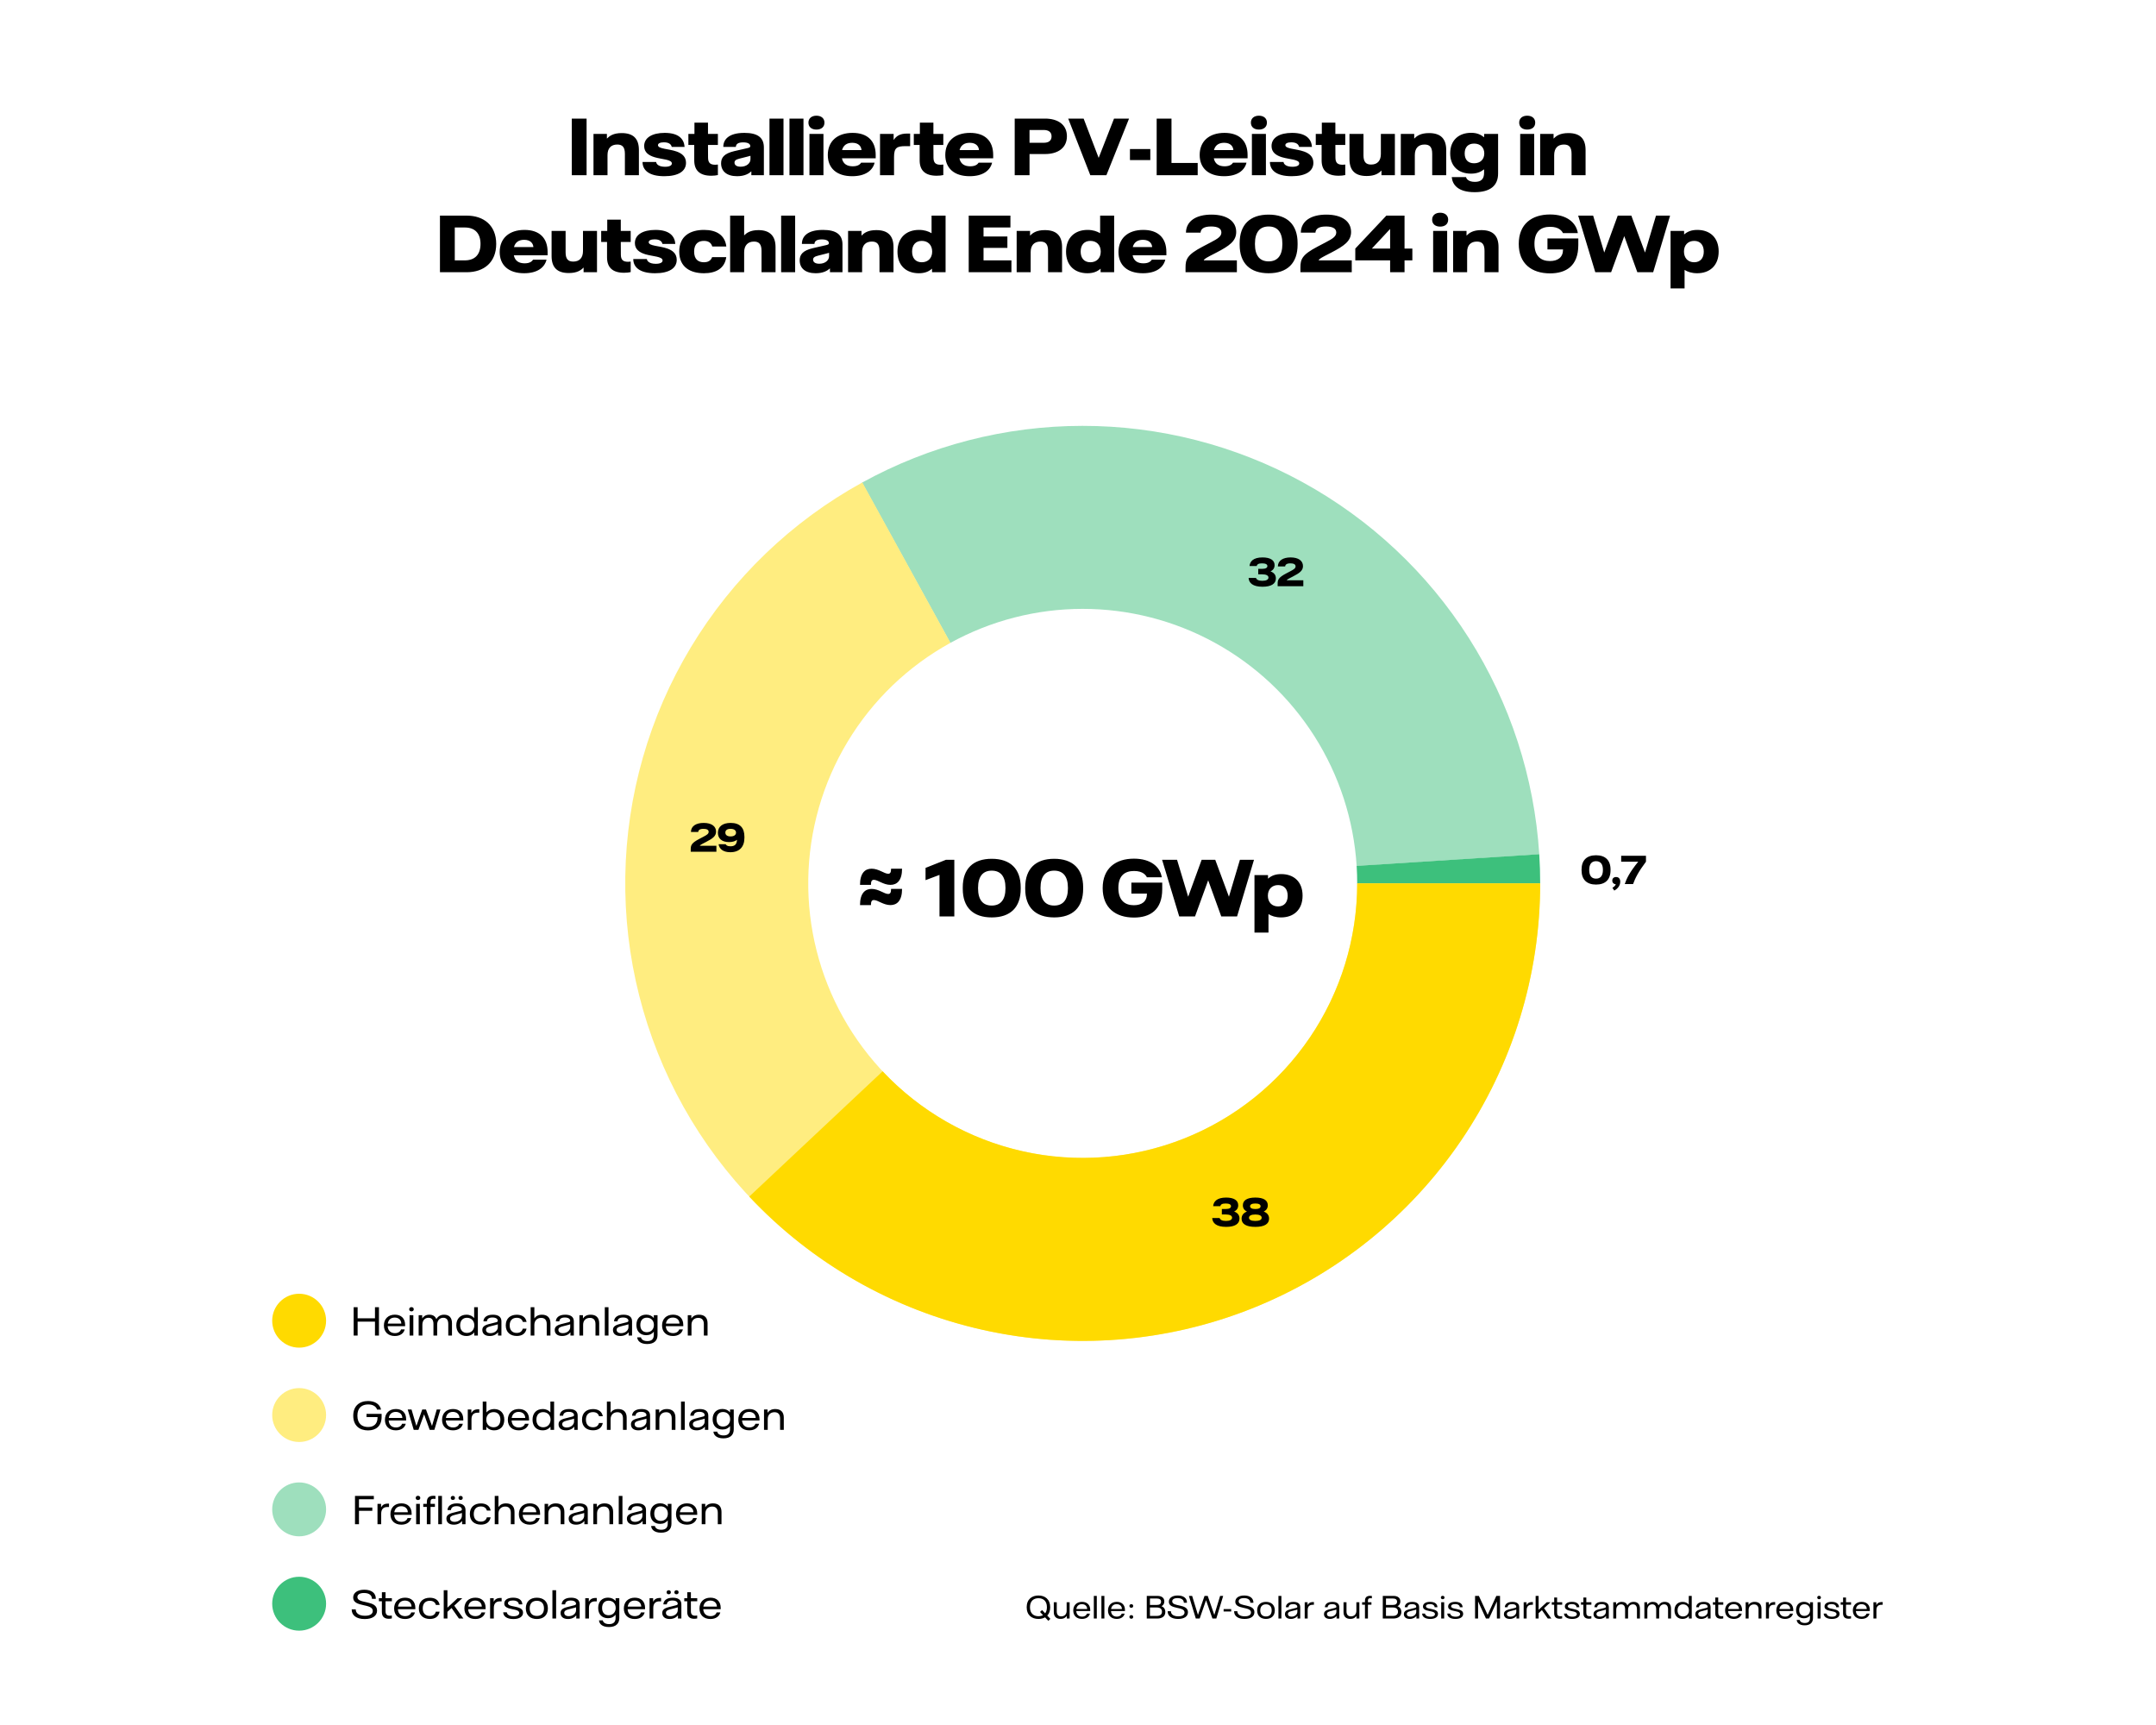 <?xml version="1.0" encoding="UTF-8" standalone="no"?>
<svg xmlns="http://www.w3.org/2000/svg" fill="none" height="1280" viewBox="0 0 1600 1280" width="1600">
<rect fill="white" height="1280" width="1600"/>
<path d="M424.317 130V88H435.317V130H424.317ZM440.442 130V99.35H450.392V102.85C452.292 100.9 455.092 98.75 461.392 98.75C469.842 98.75 474.142 102.75 474.142 111.35V130H463.742V114.15C463.742 109.2 461.942 107.25 458.092 107.25C453.542 107.25 450.842 109.9 450.842 115.1V130H440.442ZM492.994 130.75C481.294 130.75 476.844 126.05 476.844 120.2H486.944C487.044 121.6 488.594 123.75 493.544 123.75C496.894 123.75 498.594 122.75 498.594 121.3C498.594 118.25 491.444 118.35 485.744 116.65C481.394 115.3 478.044 113.05 478.044 108.35C478.044 102.15 483.994 98.6 493.294 98.6C504.094 98.6 507.644 103.5 508.044 109H498.494C498.144 107.3 496.694 105.6 492.644 105.6C489.744 105.6 488.294 106.5 488.294 107.7C488.294 110.6 496.144 110.3 502.194 112.45C505.944 113.8 509.094 116.15 509.094 120.8C509.094 127 503.494 130.75 492.994 130.75ZM527.861 130.4C519.261 130.4 515.211 126.4 515.211 119V107.55H510.861V99.35H515.361V91H525.411V99.35H532.761V107.55H525.411L525.461 116.9C525.461 121 527.261 122.25 530.861 122.25C531.561 122.25 532.211 122.2 532.761 122.1V129.9C531.361 130.2 529.761 130.4 527.861 130.4ZM547.034 130.75C539.084 130.75 535.134 126.85 535.134 121.2C535.134 117.05 537.234 113.95 544.884 112.15L554.934 109.85C556.384 109.5 556.784 109.15 556.784 108.4C556.784 106.9 555.334 105.65 551.534 105.65C547.784 105.65 546.184 106.85 546.084 109H536.784C536.734 103.85 540.384 98.6 552.434 98.6C562.134 98.6 566.884 102 566.884 109.4V130H557.584V127.15C555.784 128.8 552.634 130.75 547.034 130.75ZM549.684 123.7C554.034 123.7 556.934 121.15 556.934 118.1V115.6L554.734 116.2L548.784 117.7C545.884 118.4 545.084 119.35 545.084 120.65C545.084 122.45 546.584 123.7 549.684 123.7ZM571.048 130V88H581.448V130H571.048ZM585.872 130V88H596.272V130H585.872ZM605.896 96.15C602.396 96.15 599.946 94.3 599.946 91C599.946 87.75 602.396 85.85 605.896 85.85C609.396 85.85 611.846 87.75 611.846 91C611.846 94.3 609.396 96.15 605.896 96.15ZM600.696 130V99.35H611.096V130H600.696ZM649.87 115V117.45H624.82C625.67 121.75 628.77 123.4 632.87 123.4C637.07 123.4 638.47 121.6 639.07 120.7H649.07C647.67 126.45 642.32 130.75 632.42 130.75C620.87 130.75 614.32 124.75 614.32 115C614.32 104.9 621.27 98.6 632.72 98.6C643.67 98.6 649.87 104.45 649.87 115ZM624.92 111.35H639.32C639.17 108.8 637.37 105.95 632.47 105.95C628.57 105.95 625.87 107.7 624.92 111.35ZM653.079 130V99.35H663.179V103.9C664.979 101.3 667.329 99.1 673.229 99.1H675.429V108.45H671.929C665.679 108.45 663.479 109.6 663.479 116.4V130H653.079ZM695.146 130.4C686.546 130.4 682.496 126.4 682.496 119V107.55H678.146V99.35H682.646V91H692.696V99.35H700.046V107.55H692.696L692.746 116.9C692.746 121 694.546 122.25 698.146 122.25C698.846 122.25 699.496 122.2 700.046 122.1V129.9C698.646 130.2 697.046 130.4 695.146 130.4ZM737.058 115V117.45H712.008C712.858 121.75 715.958 123.4 720.058 123.4C724.258 123.4 725.658 121.6 726.258 120.7H736.258C734.858 126.45 729.508 130.75 719.608 130.75C708.058 130.75 701.508 124.75 701.508 115C701.508 104.9 708.458 98.6 719.908 98.6C730.858 98.6 737.058 104.45 737.058 115ZM712.108 111.35H726.508C726.358 108.8 724.558 105.95 719.658 105.95C715.758 105.95 713.058 107.7 712.108 111.35ZM753.028 130V88H775.578C785.028 88 791.778 92.45 791.778 101.1C791.778 109.8 785.028 114.3 775.578 114.3H764.028V130H753.028ZM764.028 105.95H774.478C778.178 105.95 780.378 104.45 780.378 101.2C780.378 98 778.178 96.45 774.478 96.45H764.028V105.95ZM809.133 130L792.733 88H804.183L815.333 117.15L826.733 88H837.883L821.083 130H809.133ZM838.555 118.8V110.6H853.655V118.8H838.555ZM869.38 120.9H888.83V130H858.38V88H869.38V120.9ZM925.847 115V117.45H900.797C901.647 121.75 904.747 123.4 908.847 123.4C913.047 123.4 914.447 121.6 915.047 120.7H925.047C923.647 126.45 918.297 130.75 908.397 130.75C896.847 130.75 890.297 124.75 890.297 115C890.297 104.9 897.247 98.6 908.697 98.6C919.647 98.6 925.847 104.45 925.847 115ZM900.897 111.35H915.297C915.147 108.8 913.347 105.95 908.447 105.95C904.547 105.95 901.847 107.7 900.897 111.35ZM934.255 96.15C930.755 96.15 928.305 94.3 928.305 91C928.305 87.75 930.755 85.85 934.255 85.85C937.755 85.85 940.205 87.75 940.205 91C940.205 94.3 937.755 96.15 934.255 96.15ZM929.055 130V99.35H939.455V130H929.055ZM958.58 130.75C946.88 130.75 942.43 126.05 942.43 120.2H952.53C952.63 121.6 954.18 123.75 959.13 123.75C962.48 123.75 964.18 122.75 964.18 121.3C964.18 118.25 957.03 118.35 951.33 116.65C946.98 115.3 943.63 113.05 943.63 108.35C943.63 102.15 949.58 98.6 958.88 98.6C969.68 98.6 973.23 103.5 973.63 109H964.08C963.73 107.3 962.28 105.6 958.23 105.6C955.33 105.6 953.88 106.5 953.88 107.7C953.88 110.6 961.73 110.3 967.78 112.45C971.53 113.8 974.68 116.15 974.68 120.8C974.68 127 969.08 130.75 958.58 130.75ZM993.447 130.4C984.847 130.4 980.797 126.4 980.797 119V107.55H976.447V99.35H980.947V91H990.997V99.35H998.347V107.55H990.997L991.047 116.9C991.047 121 992.847 122.25 996.447 122.25C997.147 122.25 997.797 122.2 998.347 122.1V129.9C996.947 130.2 995.347 130.4 993.447 130.4ZM1014.21 130.6C1005.76 130.6 1001.46 126.6 1001.46 118V99.35H1011.86V115.2C1011.86 120.15 1013.66 122.1 1017.51 122.1C1022.06 122.1 1024.76 119.45 1024.76 114.25V99.35H1035.16V130H1025.21V126.5C1023.31 128.45 1020.51 130.6 1014.21 130.6ZM1039.56 130V99.35H1049.51V102.85C1051.41 100.9 1054.21 98.75 1060.51 98.75C1068.96 98.75 1073.26 102.75 1073.26 111.35V130H1062.86V114.15C1062.86 109.2 1061.06 107.25 1057.21 107.25C1052.66 107.25 1049.96 109.9 1049.96 115.1V130H1039.56ZM1094.36 142.6C1081.71 142.6 1077.86 136.85 1077.36 131.4H1087.96C1088.26 132.8 1089.86 134.95 1094.56 134.95C1099.16 134.95 1101.36 132.85 1101.36 128.2V125.65C1098.81 127.65 1095.91 128.85 1091.66 128.85C1082.51 128.85 1076.21 123.5 1076.21 113.8C1076.21 103.8 1082.86 98.55 1091.71 98.55C1095.81 98.55 1098.56 99.65 1101.41 101.85V99.35H1111.76V128.75C1111.76 137.6 1106.11 142.6 1094.36 142.6ZM1093.96 121.15C1098.56 121.15 1101.51 118.3 1101.51 113.85C1101.51 109.4 1098.56 106.55 1093.96 106.55C1089.56 106.55 1086.96 109.1 1086.96 113.85C1086.96 118.6 1089.56 121.15 1093.96 121.15ZM1133.36 96.15C1129.86 96.15 1127.41 94.3 1127.41 91C1127.41 87.75 1129.86 85.85 1133.36 85.85C1136.86 85.85 1139.31 87.75 1139.31 91C1139.31 94.3 1136.86 96.15 1133.36 96.15ZM1128.16 130V99.35H1138.56V130H1128.16ZM1142.98 130V99.35H1152.93V102.85C1154.83 100.9 1157.63 98.75 1163.93 98.75C1172.38 98.75 1176.68 102.75 1176.68 111.35V130H1166.28V114.15C1166.28 109.2 1164.48 107.25 1160.63 107.25C1156.08 107.25 1153.38 109.9 1153.38 115.1V130H1142.98ZM326.495 202V160H346.345C359.195 160 368.245 167.4 368.245 181C368.245 194.6 359.195 202 346.345 202H326.495ZM337.495 193.2H344.945C352.345 193.2 356.595 188.95 356.595 181C356.595 173.05 352.345 168.8 344.945 168.8H337.495V193.2ZM406.384 187V189.45H381.334C382.184 193.75 385.284 195.4 389.384 195.4C393.584 195.4 394.984 193.6 395.584 192.7H405.584C404.184 198.45 398.834 202.75 388.934 202.75C377.384 202.75 370.834 196.75 370.834 187C370.834 176.9 377.784 170.6 389.234 170.6C400.184 170.6 406.384 176.45 406.384 187ZM381.434 183.35H395.834C395.684 180.8 393.884 177.95 388.984 177.95C385.084 177.95 382.384 179.7 381.434 183.35ZM422.093 202.6C413.643 202.6 409.343 198.6 409.343 190V171.35H419.743V187.2C419.743 192.15 421.543 194.1 425.393 194.1C429.943 194.1 432.643 191.45 432.643 186.25V171.35H443.043V202H433.093V198.5C431.193 200.45 428.393 202.6 422.093 202.6ZM463.144 202.4C454.544 202.4 450.494 198.4 450.494 191V179.55H446.144V171.35H450.644V163H460.694V171.35H468.044V179.55H460.694L460.744 188.9C460.744 193 462.544 194.25 466.144 194.25C466.844 194.25 467.494 194.2 468.044 194.1V201.9C466.644 202.2 465.044 202.4 463.144 202.4ZM486.109 202.75C474.409 202.75 469.959 198.05 469.959 192.2H480.059C480.159 193.6 481.709 195.75 486.659 195.75C490.009 195.75 491.709 194.75 491.709 193.3C491.709 190.25 484.559 190.35 478.859 188.65C474.509 187.3 471.159 185.05 471.159 180.35C471.159 174.15 477.109 170.6 486.409 170.6C497.209 170.6 500.759 175.5 501.159 181H491.609C491.259 179.3 489.809 177.6 485.759 177.6C482.859 177.6 481.409 178.5 481.409 179.7C481.409 182.6 489.259 182.3 495.309 184.45C499.059 185.8 502.209 188.15 502.209 192.8C502.209 199 496.609 202.75 486.109 202.75ZM522.426 202.75C512.476 202.75 504.076 198.35 504.076 186.7C504.076 175 512.426 170.6 522.426 170.6C531.326 170.6 537.926 174.1 539.026 182.9H528.576C527.676 179.8 525.326 178.75 522.376 178.75C518.526 178.75 515.126 180.6 515.126 186.7C515.126 192.75 518.526 194.6 522.376 194.6C525.226 194.6 527.476 193.6 528.476 190.8H538.976C537.776 199.3 531.176 202.75 522.426 202.75ZM541.839 202V160H552.239V174.65C553.839 173.05 556.639 170.75 562.839 170.75C571.239 170.75 575.539 175.05 575.539 183.35V202H565.139V186.15C565.139 181.25 563.339 179.25 559.539 179.25C555.039 179.25 552.239 182.05 552.239 187.25V202H541.839ZM579.69 202V160H590.09V202H579.69ZM605.364 202.75C597.414 202.75 593.464 198.85 593.464 193.2C593.464 189.05 595.564 185.95 603.214 184.15L613.264 181.85C614.714 181.5 615.114 181.15 615.114 180.4C615.114 178.9 613.664 177.65 609.864 177.65C606.114 177.65 604.514 178.85 604.414 181H595.114C595.064 175.85 598.714 170.6 610.764 170.6C620.464 170.6 625.214 174 625.214 181.4V202H615.914V199.15C614.114 200.8 610.964 202.75 605.364 202.75ZM608.014 195.7C612.364 195.7 615.264 193.15 615.264 190.1V187.6L613.064 188.2L607.114 189.7C604.214 190.4 603.414 191.35 603.414 192.65C603.414 194.45 604.914 195.7 608.014 195.7ZM629.378 202V171.35H639.328V174.85C641.228 172.9 644.028 170.75 650.328 170.75C658.778 170.75 663.078 174.75 663.078 183.35V202H652.678V186.15C652.678 181.2 650.878 179.25 647.028 179.25C642.478 179.25 639.778 181.9 639.778 187.1V202H629.378ZM681.879 202.75C672.479 202.75 666.029 197.05 666.029 186.75C666.029 176.25 672.679 170.6 681.979 170.6C686.079 170.6 688.979 171.65 691.329 173.05V160H701.729V202H691.679V199.35C689.129 201.6 686.129 202.75 681.879 202.75ZM684.079 194.6C688.729 194.6 691.779 191.5 691.779 186.7C691.779 181.85 688.729 178.75 684.079 178.75C679.429 178.75 676.879 181.85 676.879 186.7C676.879 191.5 679.429 194.6 684.079 194.6ZM729.897 193.2H750.597V202H718.897V160H749.847V168.8H729.897V175.5H747.597V183.95H729.897V193.2ZM754.475 202V171.35H764.425V174.85C766.325 172.9 769.125 170.75 775.425 170.75C783.875 170.75 788.175 174.75 788.175 183.35V202H777.775V186.15C777.775 181.2 775.975 179.25 772.125 179.25C767.575 179.25 764.875 181.9 764.875 187.1V202H754.475ZM806.977 202.75C797.577 202.75 791.127 197.05 791.127 186.75C791.127 176.25 797.777 170.6 807.077 170.6C811.177 170.6 814.077 171.65 816.427 173.05V160H826.827V202H816.777V199.35C814.227 201.6 811.227 202.75 806.977 202.75ZM809.177 194.6C813.827 194.6 816.877 191.5 816.877 186.7C816.877 181.85 813.827 178.75 809.177 178.75C804.527 178.75 801.977 181.85 801.977 186.7C801.977 191.5 804.527 194.6 809.177 194.6ZM865.583 187V189.45H840.533C841.383 193.75 844.483 195.4 848.583 195.4C852.783 195.4 854.183 193.6 854.783 192.7H864.783C863.383 198.45 858.033 202.75 848.133 202.75C836.583 202.75 830.033 196.75 830.033 187C830.033 176.9 836.983 170.6 848.433 170.6C859.383 170.6 865.583 176.45 865.583 187ZM840.633 183.35H855.033C854.883 180.8 853.083 177.95 848.183 177.95C844.283 177.95 841.583 179.7 840.633 183.35ZM879.804 202V198.5C879.804 192.5 880.904 189.05 892.504 183L898.604 179.8C903.804 177.1 906.404 175.4 906.404 172.5C906.404 169.4 903.454 168.05 898.754 168.05C892.854 168.05 891.104 170.2 890.954 172.65H880.104C880.254 163.85 887.854 159.25 899.004 159.25C910.754 159.25 917.404 164.3 917.404 172.1C917.404 178.95 912.254 182.45 902.654 187.45L897.704 190C893.704 192.1 893.454 192.7 893.354 193.2H917.904V202H879.804ZM941.464 202.75C927.714 202.75 919.964 195.4 919.964 181.55V180.45C919.964 166.6 927.714 159.25 941.464 159.25C955.214 159.25 962.964 166.6 962.964 180.45V181.55C962.964 195.4 955.214 202.75 941.464 202.75ZM941.464 193.95C947.914 193.95 951.664 189.8 951.664 181.15V180.85C951.664 172.2 947.964 168.05 941.464 168.05C935.014 168.05 931.314 172.2 931.314 180.85V181.15C931.314 189.8 934.964 193.95 941.464 193.95ZM965.057 202V198.5C965.057 192.5 966.157 189.05 977.757 183L983.857 179.8C989.057 177.1 991.657 175.4 991.657 172.5C991.657 169.4 988.707 168.05 984.007 168.05C978.107 168.05 976.357 170.2 976.207 172.65H965.357C965.507 163.85 973.107 159.25 984.257 159.25C996.007 159.25 1002.66 164.3 1002.66 172.1C1002.66 178.95 997.507 182.45 987.907 187.45L982.957 190C978.957 192.1 978.707 192.7 978.607 193.2H1003.16V202H965.057ZM1031.63 202V193.2H1005.78V184.45L1028.83 160H1042.33V184.45H1048.13V193.2H1042.33V202H1031.63ZM1018.08 184.45H1031.63V170H1031.53L1018.08 184.45ZM1068.76 168.15C1065.26 168.15 1062.81 166.3 1062.81 163C1062.81 159.75 1065.26 157.85 1068.76 157.85C1072.26 157.85 1074.71 159.75 1074.71 163C1074.71 166.3 1072.26 168.15 1068.76 168.15ZM1063.56 202V171.35H1073.96V202H1063.56ZM1078.38 202V171.35H1088.33V174.85C1090.23 172.9 1093.03 170.75 1099.33 170.75C1107.78 170.75 1112.08 174.75 1112.08 183.35V202H1101.68V186.15C1101.68 181.2 1099.88 179.25 1096.03 179.25C1091.48 179.25 1088.78 181.9 1088.78 187.1V202H1078.38ZM1150.29 202.85C1136.79 202.85 1127.09 195.75 1127.09 181C1127.09 166.25 1136.79 159.15 1150.29 159.15C1162.99 159.15 1169.74 165.4 1170.94 172.95H1159.89C1159.19 171.55 1157.14 168.3 1150.39 168.3C1143.59 168.3 1138.74 171.65 1138.74 180.9C1138.74 190.3 1143.79 193.7 1150.24 193.7C1156.14 193.7 1159.94 190.9 1159.94 185.25V185.1H1148.39V176.95H1171.29V181.8C1171.29 197.3 1162.24 202.85 1150.29 202.85ZM1183.89 202L1171.19 160H1182.29L1190.54 187.4L1200.54 160H1210.64L1220.79 187.4L1228.94 160H1239.39L1226.84 202H1215.09L1205.39 175.2L1195.64 202H1183.89ZM1239.75 214V171.35H1249.8V174C1252.35 171.75 1255.35 170.6 1259.6 170.6C1269 170.6 1275.45 176.3 1275.45 186.6C1275.45 197.15 1268.75 202.75 1259.5 202.75C1255.4 202.75 1252.5 201.7 1250.15 200.3V214H1239.75ZM1257.3 194.6C1261.85 194.6 1264.4 191.5 1264.4 186.7C1264.4 181.85 1261.85 178.75 1257.3 178.75C1252.7 178.75 1249.7 181.85 1249.7 186.65C1249.7 191.5 1252.7 194.6 1257.3 194.6Z" fill="black"/>
<path d="M278.275 970H281.225V991H278.275V980.7H265.4V991H262.45V970H265.4V978.225H278.275V970ZM300.647 983.15V984.05H287.697C287.872 987.375 289.972 989.225 293.072 989.225C295.672 989.225 297.122 987.975 297.622 986.45H300.347C299.672 989.275 297.122 991.35 292.997 991.35C288.097 991.35 284.897 988.4 284.897 983.55C284.897 978.675 288.097 975.525 293.047 975.525C297.647 975.525 300.647 978.25 300.647 983.15ZM287.772 982.15H297.822C297.747 979.35 295.772 977.675 292.922 977.675C290.072 977.675 288.197 979.325 287.772 982.15ZM305.361 973.075C304.361 973.075 303.661 972.475 303.661 971.5C303.661 970.55 304.361 969.925 305.361 969.925C306.361 969.925 307.061 970.55 307.061 971.5C307.061 972.475 306.361 973.075 305.361 973.075ZM303.986 991V975.9H306.736V991H303.986ZM310.695 991V975.9H313.32V978.325C314.345 976.85 315.77 975.55 318.62 975.55C321.295 975.55 322.995 976.725 323.795 978.775C325.12 976.775 326.82 975.55 329.62 975.55C333.395 975.55 335.42 977.775 335.42 981.85V991H332.67V982.475C332.67 979.325 331.345 977.825 328.995 977.825C326.27 977.825 324.42 979.85 324.42 983V991H321.67V982.475C321.67 979.325 320.345 977.825 317.995 977.825C315.27 977.825 313.445 979.85 313.445 983V991H310.695ZM346.127 991.35C341.652 991.35 338.627 988.425 338.627 983.45C338.627 978.475 341.677 975.55 346.152 975.55C348.752 975.55 350.652 976.575 351.877 978.05V970H354.627V991H351.952V988.675C350.677 990.3 348.727 991.35 346.127 991.35ZM346.527 989.075C349.827 989.075 352.002 986.7 352.002 983.425C352.002 980.15 349.802 977.825 346.527 977.825C343.377 977.825 341.477 979.975 341.477 983.45C341.477 986.925 343.377 989.075 346.527 989.075ZM363.443 991.35C359.768 991.35 357.943 989.5 357.943 986.875C357.943 985.175 358.693 983.525 362.718 982.525L367.893 981.225C369.043 980.95 369.418 980.675 369.418 980.025C369.418 978.975 368.468 977.625 365.468 977.625C362.768 977.625 361.493 978.7 361.318 980.5H358.768C358.843 978.05 360.718 975.55 365.743 975.55C369.618 975.55 372.118 977.025 372.118 980.425V991H369.593V988.6C368.543 989.975 366.543 991.35 363.443 991.35ZM364.018 989.25C367.043 989.25 369.443 987.275 369.443 984.775V982.65C369.093 982.825 368.718 982.95 367.768 983.175L363.768 984.2C361.568 984.75 360.668 985.475 360.668 986.775C360.668 988.275 361.868 989.25 364.018 989.25ZM383.536 991.325C378.811 991.325 375.336 988.675 375.336 983.45C375.336 978.225 378.786 975.575 383.536 975.575C387.336 975.575 390.111 977.275 390.786 980.9H387.986C387.436 978.85 385.811 977.825 383.486 977.825C380.286 977.825 378.236 979.775 378.236 983.45C378.236 987.1 380.261 989.075 383.486 989.075C385.736 989.075 387.361 988.1 387.961 985.9H390.761C390.061 989.575 387.386 991.325 383.536 991.325ZM393.81 991V970H396.56V978.275C397.61 976.825 399.16 975.55 402.185 975.55C406.26 975.55 408.485 977.825 408.485 981.875V991H405.735V982.525C405.735 979.425 404.21 977.9 401.61 977.9C398.61 977.9 396.56 979.925 396.56 983.075V991H393.81ZM417.173 991.35C413.498 991.35 411.673 989.5 411.673 986.875C411.673 985.175 412.423 983.525 416.448 982.525L421.623 981.225C422.773 980.95 423.148 980.675 423.148 980.025C423.148 978.975 422.198 977.625 419.198 977.625C416.498 977.625 415.223 978.7 415.048 980.5H412.498C412.573 978.05 414.448 975.55 419.473 975.55C423.348 975.55 425.848 977.025 425.848 980.425V991H423.323V988.6C422.273 989.975 420.273 991.35 417.173 991.35ZM417.748 989.25C420.773 989.25 423.173 987.275 423.173 984.775V982.65C422.823 982.825 422.448 982.95 421.498 983.175L417.498 984.2C415.298 984.75 414.398 985.475 414.398 986.775C414.398 988.275 415.598 989.25 417.748 989.25ZM429.992 991V975.9H432.617V978.325C433.717 976.825 435.267 975.55 438.342 975.55C442.442 975.55 444.667 977.8 444.667 981.875V991H441.917V982.525C441.917 979.45 440.417 977.9 437.767 977.9C434.767 977.9 432.742 979.85 432.742 983V991H429.992ZM448.83 991V970H451.58V991H448.83ZM460.386 991.35C456.711 991.35 454.886 989.5 454.886 986.875C454.886 985.175 455.636 983.525 459.661 982.525L464.836 981.225C465.986 980.95 466.361 980.675 466.361 980.025C466.361 978.975 465.411 977.625 462.411 977.625C459.711 977.625 458.436 978.7 458.261 980.5H455.711C455.786 978.05 457.661 975.55 462.686 975.55C466.561 975.55 469.061 977.025 469.061 980.425V991H466.536V988.6C465.486 989.975 463.486 991.35 460.386 991.35ZM460.961 989.25C463.986 989.25 466.386 987.275 466.386 984.775V982.65C466.036 982.825 465.661 982.95 464.711 983.175L460.711 984.2C458.511 984.75 457.611 985.475 457.611 986.775C457.611 988.275 458.811 989.25 460.961 989.25ZM480.255 997.3C475.08 997.3 473.03 994.75 472.88 992.325H475.68C475.855 993.45 476.98 995.125 480.405 995.125C483.58 995.125 485.205 993.65 485.205 990.425V988.175C483.955 989.775 482.105 990.75 479.58 990.75C475.205 990.75 472.28 987.95 472.28 983.15C472.28 978.3 475.255 975.5 479.58 975.5C482.105 975.5 483.955 976.5 485.205 978V975.9H487.955V990.65C487.955 994.8 485.355 997.3 480.255 997.3ZM480.005 988.55C483.205 988.55 485.28 986.275 485.28 983.15C485.28 979.975 483.18 977.75 480.03 977.75C477.005 977.75 475.18 979.775 475.18 983.15C475.18 986.55 477.005 988.55 480.005 988.55ZM507.073 983.15V984.05H494.123C494.298 987.375 496.398 989.225 499.498 989.225C502.098 989.225 503.548 987.975 504.048 986.45H506.773C506.098 989.275 503.548 991.35 499.423 991.35C494.523 991.35 491.323 988.4 491.323 983.55C491.323 978.675 494.523 975.525 499.473 975.525C504.073 975.525 507.073 978.25 507.073 983.15ZM494.198 982.15H504.248C504.173 979.35 502.198 977.675 499.348 977.675C496.498 977.675 494.623 979.325 494.198 982.15ZM510.412 991V975.9H513.037V978.325C514.137 976.825 515.687 975.55 518.762 975.55C522.862 975.55 525.087 977.8 525.087 981.875V991H522.337V982.525C522.337 979.45 520.837 977.9 518.187 977.9C515.187 977.9 513.162 979.85 513.162 983V991H510.412Z" fill="black"/>
<circle cx="222" cy="980" fill="#FFDA00" r="20"/>
<path d="M270.65 1201.38C264.3 1201.38 260.925 1198.47 261 1194.2H264C263.95 1196.52 265.775 1198.95 270.85 1198.95C275.15 1198.95 276.65 1197.25 276.65 1195.35C276.65 1189.5 262.1 1192.9 262.1 1185.42C262.1 1182 265.15 1179.62 270.375 1179.62C275.8 1179.62 278.975 1182.18 278.9 1186.37H276.025C276 1184 274.3 1182.05 270.15 1182.05C266.65 1182.05 265.225 1183.4 265.225 1185.07C265.225 1190.4 279.825 1187 279.825 1195.1C279.825 1199 276.4 1201.38 270.65 1201.38ZM288.514 1201.18C285.214 1201.18 283.389 1199.52 283.389 1196.12V1188.17H281.189V1185.9H283.414V1181.5H286.114V1185.9H290.814V1188.17H286.114V1195.6C286.114 1197.93 287.189 1198.9 289.314 1198.9C289.864 1198.9 290.414 1198.82 290.789 1198.75V1200.93C290.239 1201.05 289.389 1201.18 288.514 1201.18ZM308.235 1193.15V1194.05H295.285C295.46 1197.37 297.56 1199.22 300.66 1199.22C303.26 1199.22 304.71 1197.97 305.21 1196.45H307.935C307.26 1199.27 304.71 1201.35 300.585 1201.35C295.685 1201.35 292.485 1198.4 292.485 1193.55C292.485 1188.68 295.685 1185.53 300.635 1185.53C305.235 1185.53 308.235 1188.25 308.235 1193.15ZM295.36 1192.15H305.41C305.335 1189.35 303.36 1187.67 300.51 1187.67C297.66 1187.67 295.785 1189.32 295.36 1192.15ZM319.025 1201.32C314.3 1201.32 310.825 1198.67 310.825 1193.45C310.825 1188.22 314.275 1185.58 319.025 1185.58C322.825 1185.58 325.6 1187.27 326.275 1190.9H323.475C322.925 1188.85 321.3 1187.83 318.975 1187.83C315.775 1187.83 313.725 1189.77 313.725 1193.45C313.725 1197.1 315.75 1199.08 318.975 1199.08C321.225 1199.08 322.85 1198.1 323.45 1195.9H326.25C325.55 1199.58 322.875 1201.32 319.025 1201.32ZM340.573 1201L335.123 1193.2L332.048 1196.02V1201H329.298V1180H332.048V1192.92L339.598 1185.9H343.073L337.123 1191.43L343.898 1201H340.573ZM360.383 1193.15V1194.05H347.433C347.608 1197.37 349.708 1199.22 352.808 1199.22C355.408 1199.22 356.858 1197.97 357.358 1196.45H360.083C359.408 1199.27 356.858 1201.35 352.733 1201.35C347.833 1201.35 344.633 1198.4 344.633 1193.55C344.633 1188.68 347.833 1185.53 352.783 1185.53C357.383 1185.53 360.383 1188.25 360.383 1193.15ZM347.508 1192.15H357.558C357.483 1189.35 355.508 1187.67 352.658 1187.67C349.808 1187.67 347.933 1189.32 347.508 1192.15ZM363.722 1201V1185.9H366.372V1188.55C367.272 1186.95 368.497 1185.73 371.497 1185.73H372.272V1188.25H371.047C368.147 1188.25 366.472 1189.8 366.472 1193.2V1201H363.722ZM380.976 1201.38C375.976 1201.38 373.451 1199.17 373.451 1196.37H376.151C376.176 1197.52 377.451 1199.3 381.151 1199.3C384.176 1199.3 385.351 1198.12 385.351 1196.85C385.351 1194.38 380.726 1194.45 377.526 1193.4C375.651 1192.8 374.226 1191.85 374.226 1189.85C374.226 1187.2 376.726 1185.53 380.826 1185.53C385.401 1185.53 387.576 1187.57 387.626 1190.5H385.051C384.951 1188.92 383.651 1187.6 380.601 1187.6C378.076 1187.6 376.976 1188.52 376.976 1189.63C376.976 1191.9 381.651 1191.75 384.901 1192.9C386.726 1193.52 388.151 1194.57 388.151 1196.68C388.151 1199.52 385.551 1201.38 380.976 1201.38ZM398.394 1201.35C393.644 1201.35 390.219 1198.67 390.219 1193.45C390.219 1188.22 393.644 1185.55 398.394 1185.55C403.169 1185.55 406.594 1188.22 406.594 1193.45C406.594 1198.67 403.169 1201.35 398.394 1201.35ZM398.394 1199.08C401.694 1199.08 403.694 1197.13 403.694 1193.45C403.694 1189.77 401.694 1187.83 398.394 1187.83C395.094 1187.83 393.094 1189.77 393.094 1193.45C393.094 1197.13 395.094 1199.08 398.394 1199.08ZM409.953 1201V1180H412.703V1201H409.953ZM421.509 1201.35C417.834 1201.35 416.009 1199.5 416.009 1196.87C416.009 1195.17 416.759 1193.52 420.784 1192.53L425.959 1191.22C427.109 1190.95 427.484 1190.68 427.484 1190.02C427.484 1188.97 426.534 1187.62 423.534 1187.62C420.834 1187.62 419.559 1188.7 419.384 1190.5H416.834C416.909 1188.05 418.784 1185.55 423.809 1185.55C427.684 1185.55 430.184 1187.02 430.184 1190.42V1201H427.659V1198.6C426.609 1199.97 424.609 1201.35 421.509 1201.35ZM422.084 1199.25C425.109 1199.25 427.509 1197.27 427.509 1194.77V1192.65C427.159 1192.82 426.784 1192.95 425.834 1193.17L421.834 1194.2C419.634 1194.75 418.734 1195.47 418.734 1196.78C418.734 1198.27 419.934 1199.25 422.084 1199.25ZM434.328 1201V1185.9H436.978V1188.55C437.878 1186.95 439.103 1185.73 442.103 1185.73H442.878V1188.25H441.653C438.753 1188.25 437.078 1189.8 437.078 1193.2V1201H434.328ZM451.895 1207.3C446.72 1207.3 444.67 1204.75 444.52 1202.33H447.32C447.495 1203.45 448.62 1205.13 452.045 1205.13C455.22 1205.13 456.845 1203.65 456.845 1200.42V1198.18C455.595 1199.77 453.745 1200.75 451.22 1200.75C446.845 1200.75 443.92 1197.95 443.92 1193.15C443.92 1188.3 446.895 1185.5 451.22 1185.5C453.745 1185.5 455.595 1186.5 456.845 1188V1185.9H459.595V1200.65C459.595 1204.8 456.995 1207.3 451.895 1207.3ZM451.645 1198.55C454.845 1198.55 456.92 1196.28 456.92 1193.15C456.92 1189.97 454.82 1187.75 451.67 1187.75C448.645 1187.75 446.82 1189.77 446.82 1193.15C446.82 1196.55 448.645 1198.55 451.645 1198.55ZM478.713 1193.15V1194.05H465.763C465.938 1197.37 468.038 1199.22 471.138 1199.22C473.738 1199.22 475.188 1197.97 475.688 1196.45H478.413C477.738 1199.27 475.188 1201.35 471.063 1201.35C466.163 1201.35 462.963 1198.4 462.963 1193.55C462.963 1188.68 466.163 1185.53 471.113 1185.53C475.713 1185.53 478.713 1188.25 478.713 1193.15ZM465.838 1192.15H475.888C475.813 1189.35 473.838 1187.67 470.988 1187.67C468.138 1187.67 466.263 1189.32 465.838 1192.15ZM482.052 1201V1185.9H484.702V1188.55C485.602 1186.95 486.827 1185.73 489.827 1185.73H490.602V1188.25H489.377C486.477 1188.25 484.802 1189.8 484.802 1193.2V1201H482.052ZM496.278 1183C495.353 1183 494.703 1182.45 494.703 1181.5C494.703 1180.57 495.353 1180 496.278 1180C497.203 1180 497.853 1180.57 497.853 1181.5C497.853 1182.45 497.203 1183 496.278 1183ZM502.028 1183C501.103 1183 500.453 1182.45 500.453 1181.5C500.453 1180.57 501.103 1180 502.028 1180C502.953 1180 503.603 1180.57 503.603 1181.5C503.603 1182.45 502.953 1183 502.028 1183ZM496.978 1201.35C493.303 1201.35 491.478 1199.5 491.478 1196.87C491.478 1195.17 492.228 1193.52 496.253 1192.53L501.428 1191.22C502.578 1190.95 502.953 1190.68 502.953 1190.02C502.953 1188.97 502.003 1187.62 499.003 1187.62C496.303 1187.62 495.028 1188.7 494.853 1190.5H492.303C492.378 1188.05 494.253 1185.55 499.278 1185.55C503.153 1185.55 505.653 1187.02 505.653 1190.42V1201H503.128V1198.6C502.078 1199.97 500.078 1201.35 496.978 1201.35ZM497.553 1199.25C500.578 1199.25 502.978 1197.27 502.978 1194.77V1192.65C502.628 1192.82 502.253 1192.95 501.303 1193.17L497.303 1194.2C495.103 1194.75 494.203 1195.47 494.203 1196.78C494.203 1198.27 495.403 1199.25 497.553 1199.25ZM515.125 1201.18C511.825 1201.18 510 1199.52 510 1196.12V1188.17H507.8V1185.9H510.025V1181.5H512.725V1185.9H517.425V1188.17H512.725V1195.6C512.725 1197.93 513.8 1198.9 515.925 1198.9C516.475 1198.9 517.025 1198.82 517.4 1198.75V1200.93C516.85 1201.05 516 1201.18 515.125 1201.18ZM534.846 1193.15V1194.05H521.896C522.071 1197.37 524.171 1199.22 527.271 1199.22C529.871 1199.22 531.321 1197.97 531.821 1196.45H534.546C533.871 1199.27 531.321 1201.35 527.196 1201.35C522.296 1201.35 519.096 1198.4 519.096 1193.55C519.096 1188.68 522.296 1185.53 527.246 1185.53C531.846 1185.53 534.846 1188.25 534.846 1193.15ZM521.971 1192.15H532.021C531.946 1189.35 529.971 1187.67 527.121 1187.67C524.271 1187.67 522.396 1189.32 521.971 1192.15Z" fill="black"/>
<circle cx="222" cy="1190" fill="#3DC07C" r="20"/>
<path d="M273.125 1061.4C266.95 1061.4 262.15 1057.95 262.15 1050.5C262.15 1043.15 266.85 1039.6 273.175 1039.6C278.4 1039.6 281.925 1042 282.775 1045.98H279.85C279.15 1043.75 276.925 1042.13 273.2 1042.13C268.65 1042.13 265.225 1044.55 265.225 1050.47C265.225 1056.45 268.75 1058.88 273.15 1058.88C277.15 1058.88 280.175 1056.85 280.175 1051.82V1051.5H272V1049.12H283.2V1051.32C283.2 1058.27 278.95 1061.4 273.125 1061.4ZM301.412 1053.15V1054.05H288.463C288.638 1057.37 290.738 1059.22 293.837 1059.22C296.438 1059.22 297.888 1057.97 298.388 1056.45H301.113C300.438 1059.27 297.888 1061.35 293.763 1061.35C288.863 1061.35 285.663 1058.4 285.663 1053.55C285.663 1048.68 288.863 1045.53 293.812 1045.53C298.413 1045.53 301.412 1048.25 301.412 1053.15ZM288.538 1052.15H298.587C298.512 1049.35 296.538 1047.67 293.688 1047.67C290.838 1047.67 288.963 1049.32 288.538 1052.15ZM307.029 1061L302.579 1045.9H305.404L309.004 1058.1L313.354 1045.9H316.129L320.604 1058.1L324.104 1045.9H326.854L322.354 1061H318.879L314.729 1049.47L310.529 1061H307.029ZM343.805 1053.15V1054.05H330.855C331.03 1057.37 333.13 1059.22 336.23 1059.22C338.83 1059.22 340.28 1057.97 340.78 1056.45H343.505C342.83 1059.27 340.28 1061.35 336.155 1061.35C331.255 1061.35 328.055 1058.4 328.055 1053.55C328.055 1048.68 331.255 1045.53 336.205 1045.53C340.805 1045.53 343.805 1048.25 343.805 1053.15ZM330.93 1052.15H340.98C340.905 1049.35 338.93 1047.67 336.08 1047.67C333.23 1047.67 331.355 1049.32 330.93 1052.15ZM347.144 1061V1045.9H349.794V1048.55C350.694 1046.95 351.919 1045.73 354.919 1045.73H355.694V1048.25H354.469C351.569 1048.25 349.894 1049.8 349.894 1053.2V1061H347.144ZM366.748 1061.35C364.123 1061.35 362.198 1060.3 360.923 1058.67V1061H358.248V1040H360.998V1048.05C362.223 1046.57 364.123 1045.55 366.698 1045.55C371.198 1045.55 374.248 1048.47 374.248 1053.45C374.248 1058.42 371.198 1061.35 366.748 1061.35ZM366.323 1059.08C369.448 1059.08 371.348 1056.92 371.348 1053.45C371.348 1049.97 369.448 1047.83 366.323 1047.83C363.048 1047.83 360.873 1050.15 360.873 1053.43C360.873 1056.7 363.048 1059.08 366.323 1059.08ZM392.614 1053.15V1054.05H379.664C379.839 1057.37 381.939 1059.22 385.039 1059.22C387.639 1059.22 389.089 1057.97 389.589 1056.45H392.314C391.639 1059.27 389.089 1061.35 384.964 1061.35C380.064 1061.35 376.864 1058.4 376.864 1053.55C376.864 1048.68 380.064 1045.53 385.014 1045.53C389.614 1045.53 392.614 1048.25 392.614 1053.15ZM379.739 1052.15H389.789C389.714 1049.35 387.739 1047.67 384.889 1047.67C382.039 1047.67 380.164 1049.32 379.739 1052.15ZM402.704 1061.35C398.229 1061.35 395.204 1058.42 395.204 1053.45C395.204 1048.47 398.254 1045.55 402.729 1045.55C405.329 1045.55 407.229 1046.57 408.454 1048.05V1040H411.204V1061H408.529V1058.67C407.254 1060.3 405.304 1061.35 402.704 1061.35ZM403.104 1059.08C406.404 1059.08 408.579 1056.7 408.579 1053.43C408.579 1050.15 406.379 1047.83 403.104 1047.83C399.954 1047.83 398.054 1049.97 398.054 1053.45C398.054 1056.92 399.954 1059.08 403.104 1059.08ZM420.019 1061.35C416.344 1061.35 414.519 1059.5 414.519 1056.87C414.519 1055.17 415.269 1053.52 419.294 1052.53L424.469 1051.22C425.619 1050.95 425.994 1050.68 425.994 1050.02C425.994 1048.97 425.044 1047.62 422.044 1047.62C419.344 1047.62 418.069 1048.7 417.894 1050.5H415.344C415.419 1048.05 417.294 1045.55 422.319 1045.55C426.194 1045.55 428.694 1047.02 428.694 1050.42V1061H426.169V1058.6C425.119 1059.97 423.119 1061.35 420.019 1061.35ZM420.594 1059.25C423.619 1059.25 426.019 1057.27 426.019 1054.77V1052.65C425.669 1052.82 425.294 1052.95 424.344 1053.17L420.344 1054.2C418.144 1054.75 417.244 1055.47 417.244 1056.78C417.244 1058.27 418.444 1059.25 420.594 1059.25ZM440.112 1061.32C435.387 1061.32 431.913 1058.67 431.913 1053.45C431.913 1048.22 435.363 1045.58 440.112 1045.58C443.912 1045.58 446.688 1047.27 447.363 1050.9H444.563C444.013 1048.85 442.388 1047.83 440.062 1047.83C436.863 1047.83 434.813 1049.77 434.813 1053.45C434.813 1057.1 436.837 1059.08 440.062 1059.08C442.313 1059.08 443.937 1058.1 444.538 1055.9H447.338C446.638 1059.58 443.963 1061.32 440.112 1061.32ZM450.386 1061V1040H453.136V1048.27C454.186 1046.82 455.736 1045.55 458.761 1045.55C462.836 1045.55 465.061 1047.83 465.061 1051.87V1061H462.311V1052.53C462.311 1049.42 460.786 1047.9 458.186 1047.9C455.186 1047.9 453.136 1049.92 453.136 1053.07V1061H450.386ZM473.749 1061.35C470.074 1061.35 468.249 1059.5 468.249 1056.87C468.249 1055.17 468.999 1053.52 473.024 1052.53L478.199 1051.22C479.349 1050.95 479.724 1050.68 479.724 1050.02C479.724 1048.97 478.774 1047.62 475.774 1047.62C473.074 1047.62 471.799 1048.7 471.624 1050.5H469.074C469.149 1048.05 471.024 1045.55 476.049 1045.55C479.924 1045.55 482.424 1047.02 482.424 1050.42V1061H479.899V1058.6C478.849 1059.97 476.849 1061.35 473.749 1061.35ZM474.324 1059.25C477.349 1059.25 479.749 1057.27 479.749 1054.77V1052.65C479.399 1052.82 479.024 1052.95 478.074 1053.17L474.074 1054.2C471.874 1054.75 470.974 1055.47 470.974 1056.78C470.974 1058.27 472.174 1059.25 474.324 1059.25ZM486.568 1061V1045.9H489.193V1048.32C490.293 1046.82 491.843 1045.55 494.918 1045.55C499.018 1045.55 501.243 1047.8 501.243 1051.87V1061H498.493V1052.53C498.493 1049.45 496.993 1047.9 494.343 1047.9C491.343 1047.9 489.318 1049.85 489.318 1053V1061H486.568ZM505.406 1061V1040H508.156V1061H505.406ZM516.962 1061.35C513.287 1061.35 511.462 1059.5 511.462 1056.87C511.462 1055.17 512.212 1053.52 516.237 1052.53L521.412 1051.22C522.562 1050.95 522.937 1050.68 522.937 1050.02C522.937 1048.97 521.987 1047.62 518.987 1047.62C516.287 1047.62 515.012 1048.7 514.837 1050.5H512.287C512.362 1048.05 514.237 1045.55 519.262 1045.55C523.137 1045.55 525.637 1047.02 525.637 1050.42V1061H523.112V1058.6C522.062 1059.97 520.062 1061.35 516.962 1061.35ZM517.537 1059.25C520.562 1059.25 522.962 1057.27 522.962 1054.77V1052.65C522.612 1052.82 522.237 1052.95 521.287 1053.17L517.287 1054.2C515.087 1054.75 514.187 1055.47 514.187 1056.78C514.187 1058.27 515.387 1059.25 517.537 1059.25ZM536.831 1067.3C531.656 1067.3 529.606 1064.75 529.456 1062.33H532.256C532.431 1063.45 533.556 1065.13 536.981 1065.13C540.156 1065.13 541.781 1063.65 541.781 1060.42V1058.18C540.531 1059.77 538.681 1060.75 536.156 1060.75C531.781 1060.75 528.856 1057.95 528.856 1053.15C528.856 1048.3 531.831 1045.5 536.156 1045.5C538.681 1045.5 540.531 1046.5 541.781 1048V1045.9H544.531V1060.65C544.531 1064.8 541.931 1067.3 536.831 1067.3ZM536.581 1058.55C539.781 1058.55 541.856 1056.28 541.856 1053.15C541.856 1049.97 539.756 1047.75 536.606 1047.75C533.581 1047.75 531.756 1049.77 531.756 1053.15C531.756 1056.55 533.581 1058.55 536.581 1058.55ZM563.649 1053.15V1054.05H550.699C550.874 1057.37 552.974 1059.22 556.074 1059.22C558.674 1059.22 560.124 1057.97 560.624 1056.45H563.349C562.674 1059.27 560.124 1061.35 555.999 1061.35C551.099 1061.35 547.899 1058.4 547.899 1053.55C547.899 1048.68 551.099 1045.53 556.049 1045.53C560.649 1045.53 563.649 1048.25 563.649 1053.15ZM550.774 1052.15H560.824C560.749 1049.35 558.774 1047.67 555.924 1047.67C553.074 1047.67 551.199 1049.32 550.774 1052.15ZM566.988 1061V1045.9H569.613V1048.32C570.713 1046.82 572.263 1045.55 575.338 1045.55C579.438 1045.55 581.663 1047.8 581.663 1051.87V1061H578.913V1052.53C578.913 1049.45 577.413 1047.9 574.763 1047.9C571.763 1047.9 569.738 1049.85 569.738 1053V1061H566.988Z" fill="black"/>
<circle cx="222" cy="1050" fill="#FFED80" r="20"/>
<path d="M277.425 1112.47H266.4V1118.65H276.3V1121.07H266.4V1131H263.45V1110H277.425V1112.47ZM280.142 1131V1115.9H282.792V1118.55C283.692 1116.95 284.917 1115.73 287.917 1115.73H288.692V1118.25H287.467C284.567 1118.25 282.892 1119.8 282.892 1123.2V1131H280.142ZM305.485 1123.15V1124.05H292.535C292.71 1127.37 294.81 1129.22 297.91 1129.22C300.51 1129.22 301.96 1127.97 302.46 1126.45H305.185C304.51 1129.27 301.96 1131.35 297.835 1131.35C292.935 1131.35 289.735 1128.4 289.735 1123.55C289.735 1118.68 292.935 1115.53 297.885 1115.53C302.485 1115.53 305.485 1118.25 305.485 1123.15ZM292.61 1122.15H302.66C302.585 1119.35 300.61 1117.67 297.76 1117.67C294.91 1117.67 293.035 1119.32 292.61 1122.15ZM310.199 1113.07C309.199 1113.07 308.499 1112.47 308.499 1111.5C308.499 1110.55 309.199 1109.92 310.199 1109.92C311.199 1109.92 311.899 1110.55 311.899 1111.5C311.899 1112.47 311.199 1113.07 310.199 1113.07ZM308.824 1131V1115.9H311.574V1131H308.824ZM321.78 1112.15C320.08 1112.15 319.505 1112.77 319.505 1114.57V1115.9H322.755V1118.17H319.505V1131H316.755V1118.17H314.105V1115.9H316.755V1114.65C316.755 1111.57 318.205 1109.92 321.63 1109.92C322.155 1109.92 322.68 1109.98 323.155 1110.03V1112.25C322.705 1112.2 322.18 1112.15 321.78 1112.15ZM325.23 1131V1110H327.98V1131H325.23ZM336.086 1113C335.161 1113 334.511 1112.45 334.511 1111.5C334.511 1110.57 335.161 1110 336.086 1110C337.011 1110 337.661 1110.57 337.661 1111.5C337.661 1112.45 337.011 1113 336.086 1113ZM341.836 1113C340.911 1113 340.261 1112.45 340.261 1111.5C340.261 1110.57 340.911 1110 341.836 1110C342.761 1110 343.411 1110.57 343.411 1111.5C343.411 1112.45 342.761 1113 341.836 1113ZM336.786 1131.35C333.111 1131.35 331.286 1129.5 331.286 1126.87C331.286 1125.17 332.036 1123.52 336.061 1122.53L341.236 1121.22C342.386 1120.95 342.761 1120.68 342.761 1120.02C342.761 1118.97 341.811 1117.62 338.811 1117.62C336.111 1117.62 334.836 1118.7 334.661 1120.5H332.111C332.186 1118.05 334.061 1115.55 339.086 1115.55C342.961 1115.55 345.461 1117.02 345.461 1120.42V1131H342.936V1128.6C341.886 1129.97 339.886 1131.35 336.786 1131.35ZM337.361 1129.25C340.386 1129.25 342.786 1127.27 342.786 1124.77V1122.65C342.436 1122.82 342.061 1122.95 341.111 1123.17L337.111 1124.2C334.911 1124.75 334.011 1125.47 334.011 1126.78C334.011 1128.27 335.211 1129.25 337.361 1129.25ZM356.88 1131.32C352.155 1131.32 348.68 1128.67 348.68 1123.45C348.68 1118.22 352.13 1115.58 356.88 1115.58C360.68 1115.58 363.455 1117.27 364.13 1120.9H361.33C360.78 1118.85 359.155 1117.83 356.83 1117.83C353.63 1117.83 351.58 1119.77 351.58 1123.45C351.58 1127.1 353.605 1129.08 356.83 1129.08C359.08 1129.08 360.705 1128.1 361.305 1125.9H364.105C363.405 1129.58 360.73 1131.32 356.88 1131.32ZM367.154 1131V1110H369.904V1118.27C370.954 1116.82 372.504 1115.55 375.529 1115.55C379.604 1115.55 381.829 1117.83 381.829 1121.87V1131H379.079V1122.53C379.079 1119.42 377.554 1117.9 374.954 1117.9C371.954 1117.9 369.904 1119.92 369.904 1123.07V1131H367.154ZM400.817 1123.15V1124.05H387.867C388.042 1127.37 390.142 1129.22 393.242 1129.22C395.842 1129.22 397.292 1127.97 397.792 1126.45H400.517C399.842 1129.27 397.292 1131.35 393.167 1131.35C388.267 1131.35 385.067 1128.4 385.067 1123.55C385.067 1118.68 388.267 1115.53 393.217 1115.53C397.817 1115.53 400.817 1118.25 400.817 1123.15ZM387.942 1122.15H397.992C397.917 1119.35 395.942 1117.67 393.092 1117.67C390.242 1117.67 388.367 1119.32 387.942 1122.15ZM404.156 1131V1115.9H406.781V1118.32C407.881 1116.82 409.431 1115.55 412.506 1115.55C416.606 1115.55 418.831 1117.8 418.831 1121.87V1131H416.081V1122.53C416.081 1119.45 414.581 1117.9 411.931 1117.9C408.931 1117.9 406.906 1119.85 406.906 1123V1131H404.156ZM427.519 1131.35C423.844 1131.35 422.019 1129.5 422.019 1126.87C422.019 1125.17 422.769 1123.52 426.794 1122.53L431.969 1121.22C433.119 1120.95 433.494 1120.68 433.494 1120.02C433.494 1118.97 432.544 1117.62 429.544 1117.62C426.844 1117.62 425.569 1118.7 425.394 1120.5H422.844C422.919 1118.05 424.794 1115.55 429.819 1115.55C433.694 1115.55 436.194 1117.02 436.194 1120.42V1131H433.669V1128.6C432.619 1129.97 430.619 1131.35 427.519 1131.35ZM428.094 1129.25C431.119 1129.25 433.519 1127.27 433.519 1124.77V1122.65C433.169 1122.82 432.794 1122.95 431.844 1123.17L427.844 1124.2C425.644 1124.75 424.744 1125.47 424.744 1126.78C424.744 1128.27 425.944 1129.25 428.094 1129.25ZM440.337 1131V1115.9H442.962V1118.32C444.063 1116.82 445.613 1115.55 448.687 1115.55C452.788 1115.55 455.013 1117.8 455.013 1121.87V1131H452.262V1122.53C452.262 1119.45 450.763 1117.9 448.113 1117.9C445.113 1117.9 443.088 1119.85 443.088 1123V1131H440.337ZM459.175 1131V1110H461.925V1131H459.175ZM470.732 1131.35C467.057 1131.35 465.232 1129.5 465.232 1126.87C465.232 1125.17 465.982 1123.52 470.007 1122.53L475.182 1121.22C476.332 1120.95 476.707 1120.68 476.707 1120.02C476.707 1118.97 475.757 1117.62 472.757 1117.62C470.057 1117.62 468.782 1118.7 468.607 1120.5H466.057C466.132 1118.05 468.007 1115.55 473.032 1115.55C476.907 1115.55 479.407 1117.02 479.407 1120.42V1131H476.882V1128.6C475.832 1129.97 473.832 1131.35 470.732 1131.35ZM471.307 1129.25C474.332 1129.25 476.732 1127.27 476.732 1124.77V1122.65C476.382 1122.82 476.007 1122.95 475.057 1123.17L471.057 1124.2C468.857 1124.75 467.957 1125.47 467.957 1126.78C467.957 1128.27 469.157 1129.25 471.307 1129.25ZM490.6 1137.3C485.425 1137.3 483.375 1134.75 483.225 1132.33H486.025C486.2 1133.45 487.325 1135.13 490.75 1135.13C493.925 1135.13 495.55 1133.65 495.55 1130.42V1128.18C494.3 1129.77 492.45 1130.75 489.925 1130.75C485.55 1130.75 482.625 1127.95 482.625 1123.15C482.625 1118.3 485.6 1115.5 489.925 1115.5C492.45 1115.5 494.3 1116.5 495.55 1118V1115.9H498.3V1130.65C498.3 1134.8 495.7 1137.3 490.6 1137.3ZM490.35 1128.55C493.55 1128.55 495.625 1126.28 495.625 1123.15C495.625 1119.97 493.525 1117.75 490.375 1117.75C487.35 1117.75 485.525 1119.77 485.525 1123.15C485.525 1126.55 487.35 1128.55 490.35 1128.55ZM517.418 1123.15V1124.05H504.468C504.643 1127.37 506.743 1129.22 509.843 1129.22C512.443 1129.22 513.893 1127.97 514.393 1126.45H517.118C516.443 1129.27 513.893 1131.35 509.768 1131.35C504.868 1131.35 501.668 1128.4 501.668 1123.55C501.668 1118.68 504.868 1115.53 509.818 1115.53C514.418 1115.53 517.418 1118.25 517.418 1123.15ZM504.543 1122.15H514.593C514.518 1119.35 512.543 1117.67 509.693 1117.67C506.843 1117.67 504.968 1119.32 504.543 1122.15ZM520.757 1131V1115.9H523.382V1118.32C524.482 1116.82 526.032 1115.55 529.107 1115.55C533.207 1115.55 535.432 1117.8 535.432 1121.87V1131H532.682V1122.53C532.682 1119.45 531.182 1117.9 528.532 1117.9C525.532 1117.9 523.507 1119.85 523.507 1123V1131H520.757Z" fill="black"/>
<circle cx="222" cy="1120" fill="#9EDFBD" r="20"/>
<path d="M639.711 358.123C689.801 330.534 746.048 316.045 803.233 316C860.418 315.955 916.688 330.356 966.821 357.865C1016.95 385.375 1059.33 425.102 1090.01 473.361C1120.69 521.62 1138.68 576.847 1142.31 633.916L1006.79 642.55C1004.61 608.308 993.811 575.172 975.404 546.217C956.996 517.261 931.573 493.425 901.493 476.919C871.413 460.413 837.651 451.773 803.34 451.8C769.029 451.827 735.28 460.52 705.226 477.074L639.711 358.123Z" fill="#9EDFBD"/>
<path d="M1142.31 633.852C1142.78 641.161 1143.01 648.484 1143 655.808L1007.2 655.685C1007.2 651.29 1007.07 646.897 1006.79 642.511L1142.31 633.852Z" fill="#3DC07C"/>
<path d="M1143 655.5C1143 715.396 1127.15 774.226 1097.07 826.019C1066.99 877.812 1023.74 920.724 971.708 950.4C919.681 980.076 860.728 995.46 800.834 994.99C740.939 994.519 682.236 978.212 630.68 947.722C579.125 917.232 536.554 873.646 507.288 821.387C478.021 769.128 463.101 710.056 464.042 650.167C464.983 590.279 481.751 531.705 512.644 480.391C543.538 429.077 587.457 386.849 639.945 357.994L705.367 476.996C673.874 494.309 647.523 519.646 628.987 550.434C610.45 581.223 600.39 616.367 599.825 652.3C599.261 688.234 608.213 723.677 625.773 755.032C643.332 786.388 668.875 812.539 699.808 830.833C730.741 849.127 765.964 858.911 801.9 859.194C837.837 859.476 873.208 850.246 904.425 832.44C935.642 814.635 961.592 788.887 979.642 757.811C997.692 726.736 1007.2 691.438 1007.2 655.5H1143Z" fill="#FFED80"/>
<path d="M1143 655.5C1143 723.555 1122.55 790.04 1084.29 846.327C1046.04 902.615 991.755 946.106 928.478 971.159C865.202 996.212 795.857 1001.67 729.44 986.824C663.024 971.978 602.602 937.514 556.015 887.904L655.009 794.942C682.961 824.708 719.214 845.387 759.064 854.294C798.914 863.202 840.521 859.927 878.487 844.895C916.453 829.864 949.025 803.769 971.976 769.996C994.928 736.224 1007.2 696.333 1007.2 655.5H1143Z" fill="#FFDA00"/>
<path d="M909.925 910.375C902.725 910.375 899.8 907.575 899.6 903.825H905.1C905.5 905.1 906.9 905.975 909.8 905.975C912.65 905.975 914.35 905.1 914.35 903.575C914.35 902.05 912.725 901.175 909.725 901.175H906.75V897.1H909.75C912.2 897.1 913.55 896.35 913.55 895.05C913.55 893.775 912.25 893.025 909.575 893.025C906.9 893.025 905.85 893.775 905.675 895H900.3C900.575 891.675 903 888.625 909.95 888.625C915.575 888.625 918.9 890.625 918.9 894.325C918.9 896.4 917.925 898 915.85 898.975C918.55 899.975 919.85 901.725 919.85 904.2C919.85 908.275 916.225 910.375 909.925 910.375ZM937.826 899C940.451 900 941.801 901.775 941.801 904.25C941.801 908.25 938.301 910.375 931.601 910.375C924.876 910.375 921.401 908.25 921.401 904.3C921.401 901.825 922.751 900.025 925.401 899C923.376 898.05 922.351 896.475 922.351 894.35C922.351 890.675 925.526 888.625 931.626 888.625C937.726 888.625 940.851 890.675 940.851 894.35C940.851 896.45 939.826 898.025 937.826 899ZM931.601 893.025C929.051 893.025 927.701 893.775 927.701 895.075C927.701 896.375 929.051 897.125 931.626 897.125C934.176 897.125 935.501 896.375 935.501 895.075C935.501 893.775 934.176 893.025 931.601 893.025ZM931.601 905.975C934.676 905.975 936.301 905.125 936.301 903.6C936.301 902.075 934.701 901.2 931.601 901.2C928.501 901.2 926.901 902.075 926.901 903.6C926.901 905.125 928.526 905.975 931.601 905.975Z" fill="black"/>
<path d="M512.6 632V630.25C512.6 627.25 513.15 625.525 518.95 622.5L522 620.9C524.6 619.55 525.9 618.7 525.9 617.25C525.9 615.7 524.425 615.025 522.075 615.025C519.125 615.025 518.25 616.1 518.175 617.325H512.75C512.825 612.925 516.625 610.625 522.2 610.625C528.075 610.625 531.4 613.15 531.4 617.05C531.4 620.475 528.825 622.225 524.025 624.725L521.55 626C519.55 627.05 519.425 627.35 519.375 627.6H531.65V632H512.6ZM541.969 632.375C536.644 632.375 533.794 629.925 533.269 626.425H538.544C538.869 627.125 539.644 627.975 542.094 627.975C544.869 627.975 546.769 626.925 546.944 623.15C545.444 624.3 543.469 624.85 541.019 624.85C535.594 624.85 532.769 622.1 532.769 617.95C532.769 613.45 536.144 610.625 542.219 610.625C549.069 610.625 552.444 614.2 552.444 620.875V621.65C552.444 628.325 548.844 632.375 541.969 632.375ZM542.194 620.65C544.944 620.65 546.219 619.375 546.219 617.85C546.219 616.4 545.119 615.025 542.169 615.025C539.444 615.025 538.294 616.2 538.294 617.8C538.294 619.55 539.644 620.65 542.194 620.65Z" fill="black"/>
<path d="M936.925 435.375C929.725 435.375 926.8 432.575 926.6 428.825H932.1C932.5 430.1 933.9 430.975 936.8 430.975C939.65 430.975 941.35 430.1 941.35 428.575C941.35 427.05 939.725 426.175 936.725 426.175H933.75V422.1H936.75C939.2 422.1 940.55 421.35 940.55 420.05C940.55 418.775 939.25 418.025 936.575 418.025C933.9 418.025 932.85 418.775 932.675 420H927.3C927.575 416.675 930 413.625 936.95 413.625C942.575 413.625 945.9 415.625 945.9 419.325C945.9 421.4 944.925 423 942.85 423.975C945.55 424.975 946.85 426.725 946.85 429.2C946.85 433.275 943.225 435.375 936.925 435.375ZM948.162 435V433.25C948.162 430.25 948.713 428.525 954.513 425.5L957.563 423.9C960.163 422.55 961.463 421.7 961.463 420.25C961.463 418.7 959.988 418.025 957.638 418.025C954.688 418.025 953.813 419.1 953.738 420.325H948.313C948.387 415.925 952.188 413.625 957.763 413.625C963.638 413.625 966.963 416.15 966.963 420.05C966.963 423.475 964.388 425.225 959.588 427.725L957.112 429C955.112 430.05 954.988 430.35 954.938 430.6H967.213V435H948.162Z" fill="black"/>
<path d="M1184.45 656.375C1177.58 656.375 1173.7 652.7 1173.7 645.775V645.225C1173.7 638.3 1177.58 634.625 1184.45 634.625C1191.33 634.625 1195.2 638.3 1195.2 645.225V645.775C1195.2 652.7 1191.33 656.375 1184.45 656.375ZM1184.45 651.975C1187.68 651.975 1189.55 649.9 1189.55 645.575V645.425C1189.55 641.1 1187.7 639.025 1184.45 639.025C1181.23 639.025 1179.38 641.1 1179.38 645.425V645.575C1179.38 649.9 1181.2 651.975 1184.45 651.975ZM1198.01 660.85L1196.59 658.775C1197.74 658.1 1198.71 657.175 1199.14 656.225C1197.61 656.05 1196.49 655.05 1196.49 653.425C1196.49 651.775 1197.61 650.775 1199.34 650.775C1201.26 650.775 1202.41 652.05 1202.41 654.275C1202.41 657.7 1199.71 659.9 1198.01 660.85ZM1205.75 656C1207.18 651.7 1209.45 647.2 1215.75 639.4H1203.1V635H1221.5V639.4C1215.95 646.8 1213.53 651.5 1211.93 656H1205.75Z" fill="black"/>
<path d="M638.23 656.6C638.23 647.85 641.98 644.6 646.83 644.6C652.08 644.6 656.23 648.35 659.13 648.35C660.58 648.35 661.28 647.45 661.28 644.6H669.43C669.43 653.35 665.68 656.6 660.83 656.6C655.58 656.6 651.43 652.85 648.53 652.85C647.08 652.85 646.33 653.75 646.33 656.6H638.23ZM638.23 671.6C638.23 662.85 641.98 659.6 646.83 659.6C652.08 659.6 656.23 663.35 659.13 663.35C660.58 663.35 661.28 662.45 661.28 659.6H669.43C669.43 668.35 665.68 671.6 660.83 671.6C655.58 671.6 651.43 667.85 648.53 667.85C647.08 667.85 646.33 668.75 646.33 671.6H638.23ZM697.215 680V649.2L686.865 653.1V644L701.965 638H708.215V680H697.215ZM735.98 680.75C722.23 680.75 714.48 673.4 714.48 659.55V658.45C714.48 644.6 722.23 637.25 735.98 637.25C749.73 637.25 757.48 644.6 757.48 658.45V659.55C757.48 673.4 749.73 680.75 735.98 680.75ZM735.98 671.95C742.43 671.95 746.18 667.8 746.18 659.15V658.85C746.18 650.2 742.48 646.05 735.98 646.05C729.53 646.05 725.83 650.2 725.83 658.85V659.15C725.83 667.8 729.48 671.95 735.98 671.95ZM782.328 680.75C768.578 680.75 760.828 673.4 760.828 659.55V658.45C760.828 644.6 768.578 637.25 782.328 637.25C796.078 637.25 803.828 644.6 803.828 658.45V659.55C803.828 673.4 796.078 680.75 782.328 680.75ZM782.328 671.95C788.778 671.95 792.528 667.8 792.528 659.15V658.85C792.528 650.2 788.828 646.05 782.328 646.05C775.878 646.05 772.178 650.2 772.178 658.85V659.15C772.178 667.8 775.828 671.95 782.328 671.95ZM841.51 680.85C828.01 680.85 818.31 673.75 818.31 659C818.31 644.25 828.01 637.15 841.51 637.15C854.21 637.15 860.96 643.4 862.16 650.95H851.11C850.41 649.55 848.36 646.3 841.61 646.3C834.81 646.3 829.96 649.65 829.96 658.9C829.96 668.3 835.01 671.7 841.46 671.7C847.36 671.7 851.16 668.9 851.16 663.25V663.1H839.61V654.95H862.51V659.8C862.51 675.3 853.46 680.85 841.51 680.85ZM875.107 680L862.407 638H873.507L881.757 665.4L891.757 638H901.857L912.007 665.4L920.157 638H930.607L918.057 680H906.307L896.607 653.2L886.857 680H875.107ZM930.964 692V649.35H941.014V652C943.564 649.75 946.564 648.6 950.814 648.6C960.214 648.6 966.664 654.3 966.664 664.6C966.664 675.15 959.964 680.75 950.714 680.75C946.614 680.75 943.714 679.7 941.364 678.3V692H930.964ZM948.514 672.6C953.064 672.6 955.614 669.5 955.614 664.7C955.614 659.85 953.064 656.75 948.514 656.75C943.914 656.75 940.914 659.85 940.914 664.65C940.914 669.5 943.914 672.6 948.514 672.6Z" fill="black"/>
<path d="M779.5 1201.24L777.98 1202.7L775.56 1200.1C774.16 1200.9 772.48 1201.3 770.64 1201.3C765.78 1201.3 761.92 1198.54 761.92 1192.62C761.92 1186.72 765.78 1183.9 770.64 1183.9C775.52 1183.9 779.36 1186.72 779.36 1192.62C779.36 1195.34 778.56 1197.38 777.2 1198.8L779.5 1201.24ZM770.64 1199.28C771.9 1199.28 773.06 1199.02 774.04 1198.48L771.82 1196.12L773.34 1194.7L775.62 1197.12C776.46 1196.06 776.94 1194.56 776.94 1192.6C776.94 1187.94 774.18 1185.92 770.64 1185.92C767.12 1185.92 764.36 1187.94 764.36 1192.6C764.36 1197.26 767.12 1199.28 770.64 1199.28ZM787.077 1201.26C783.817 1201.26 782.037 1199.48 782.037 1196.22V1188.92H784.237V1195.68C784.237 1198.16 785.437 1199.4 787.557 1199.4C789.957 1199.4 791.577 1197.82 791.577 1195.32V1188.92H793.777V1201H791.677V1199.06C790.777 1200.24 789.537 1201.26 787.077 1201.26ZM809.08 1194.72V1195.44H798.72C798.86 1198.1 800.54 1199.58 803.02 1199.58C805.1 1199.58 806.26 1198.58 806.66 1197.36H808.84C808.3 1199.62 806.26 1201.28 802.96 1201.28C799.04 1201.28 796.48 1198.92 796.48 1195.04C796.48 1191.14 799.04 1188.62 803 1188.62C806.68 1188.62 809.08 1190.8 809.08 1194.72ZM798.78 1193.92H806.82C806.76 1191.68 805.18 1190.34 802.9 1190.34C800.62 1190.34 799.12 1191.66 798.78 1193.92ZM811.751 1201V1184.2H813.951V1201H811.751ZM817.376 1201V1184.2H819.576V1201H817.376ZM834.861 1194.72V1195.44H824.501C824.641 1198.1 826.321 1199.58 828.801 1199.58C830.881 1199.58 832.041 1198.58 832.441 1197.36H834.621C834.081 1199.62 832.041 1201.28 828.741 1201.28C824.821 1201.28 822.261 1198.92 822.261 1195.04C822.261 1191.14 824.821 1188.62 828.781 1188.62C832.461 1188.62 834.861 1190.8 834.861 1194.72ZM824.561 1193.92H832.601C832.541 1191.68 830.961 1190.34 828.681 1190.34C826.401 1190.34 824.901 1191.66 824.561 1193.92ZM839.561 1193.02C838.741 1193.02 838.161 1192.52 838.161 1191.68C838.161 1190.86 838.741 1190.36 839.561 1190.36C840.401 1190.36 840.961 1190.86 840.961 1191.68C840.961 1192.52 840.401 1193.02 839.561 1193.02ZM839.561 1201.14C838.741 1201.14 838.161 1200.64 838.161 1199.8C838.161 1198.98 838.741 1198.48 839.561 1198.48C840.401 1198.48 840.961 1198.98 840.961 1199.8C840.961 1200.64 840.401 1201.14 839.561 1201.14ZM861.938 1191.84C863.818 1192.6 864.798 1194.1 864.798 1196.16C864.798 1199.16 862.658 1201 858.698 1201H851.038V1184.2H858.918C862.198 1184.2 864.058 1185.7 864.058 1188.32C864.058 1189.96 863.318 1191.18 861.938 1191.84ZM858.638 1186.14H853.398V1190.9H858.638C860.658 1190.9 861.638 1190.02 861.638 1188.52C861.638 1187.02 860.658 1186.14 858.638 1186.14ZM858.498 1199.06C861.058 1199.06 862.318 1197.9 862.318 1195.94C862.318 1193.96 861.058 1192.8 858.498 1192.8H853.398V1199.06H858.498ZM874.262 1201.3C869.182 1201.3 866.482 1198.98 866.542 1195.56H868.942C868.902 1197.42 870.362 1199.36 874.422 1199.36C877.862 1199.36 879.062 1198 879.062 1196.48C879.062 1191.8 867.422 1194.52 867.422 1188.54C867.422 1185.8 869.862 1183.9 874.042 1183.9C878.382 1183.9 880.922 1185.94 880.862 1189.3H878.562C878.542 1187.4 877.182 1185.84 873.862 1185.84C871.062 1185.84 869.922 1186.92 869.922 1188.26C869.922 1192.52 881.602 1189.8 881.602 1196.28C881.602 1199.4 878.862 1201.3 874.262 1201.3ZM887.424 1201L882.304 1184.2H884.704L889.004 1198.24H889.044L893.904 1184.2H896.264L901.144 1198.24H901.184L905.464 1184.2H907.744L902.644 1201H899.764L895.044 1187.44H895.004L890.304 1201H887.424ZM908.067 1195.78V1193.98H913.687V1195.78H908.067ZM923.575 1201.3C918.495 1201.3 915.795 1198.98 915.855 1195.56H918.255C918.215 1197.42 919.675 1199.36 923.735 1199.36C927.175 1199.36 928.375 1198 928.375 1196.48C928.375 1191.8 916.735 1194.52 916.735 1188.54C916.735 1185.8 919.175 1183.9 923.355 1183.9C927.695 1183.9 930.235 1185.94 930.175 1189.3H927.875C927.855 1187.4 926.495 1185.84 923.175 1185.84C920.375 1185.84 919.235 1186.92 919.235 1188.26C919.235 1192.52 930.915 1189.8 930.915 1196.28C930.915 1199.4 928.175 1201.3 923.575 1201.3ZM939.497 1201.28C935.697 1201.28 932.957 1199.14 932.957 1194.96C932.957 1190.78 935.697 1188.64 939.497 1188.64C943.317 1188.64 946.057 1190.78 946.057 1194.96C946.057 1199.14 943.317 1201.28 939.497 1201.28ZM939.497 1199.46C942.137 1199.46 943.737 1197.9 943.737 1194.96C943.737 1192.02 942.137 1190.46 939.497 1190.46C936.857 1190.46 935.257 1192.02 935.257 1194.96C935.257 1197.9 936.857 1199.46 939.497 1199.46ZM948.743 1201V1184.2H950.943V1201H948.743ZM957.988 1201.28C955.048 1201.28 953.588 1199.8 953.588 1197.7C953.588 1196.34 954.188 1195.02 957.408 1194.22L961.548 1193.18C962.468 1192.96 962.768 1192.74 962.768 1192.22C962.768 1191.38 962.008 1190.3 959.608 1190.3C957.448 1190.3 956.428 1191.16 956.288 1192.6H954.248C954.308 1190.64 955.808 1188.64 959.828 1188.64C962.928 1188.64 964.928 1189.82 964.928 1192.54V1201H962.908V1199.08C962.068 1200.18 960.468 1201.28 957.988 1201.28ZM958.448 1199.6C960.868 1199.6 962.788 1198.02 962.788 1196.02V1194.32C962.508 1194.46 962.208 1194.56 961.448 1194.74L958.248 1195.56C956.488 1196 955.768 1196.58 955.768 1197.62C955.768 1198.82 956.728 1199.6 958.448 1199.6ZM968.243 1201V1188.92H970.363V1191.04C971.083 1189.76 972.063 1188.78 974.463 1188.78H975.083V1190.8H974.103C971.783 1190.8 970.443 1192.04 970.443 1194.76V1201H968.243ZM986.957 1201.28C984.017 1201.28 982.557 1199.8 982.557 1197.7C982.557 1196.34 983.157 1195.02 986.377 1194.22L990.517 1193.18C991.437 1192.96 991.737 1192.74 991.737 1192.22C991.737 1191.38 990.977 1190.3 988.577 1190.3C986.417 1190.3 985.397 1191.16 985.257 1192.6H983.217C983.277 1190.64 984.777 1188.64 988.797 1188.64C991.897 1188.64 993.897 1189.82 993.897 1192.54V1201H991.877V1199.08C991.037 1200.18 989.437 1201.28 986.957 1201.28ZM987.417 1199.6C989.837 1199.6 991.757 1198.02 991.757 1196.02V1194.32C991.477 1194.46 991.177 1194.56 990.417 1194.74L987.217 1195.56C985.457 1196 984.737 1196.58 984.737 1197.62C984.737 1198.82 985.697 1199.6 987.417 1199.6ZM1002.09 1201.26C998.832 1201.26 997.052 1199.48 997.052 1196.22V1188.92H999.252V1195.68C999.252 1198.16 1000.45 1199.4 1002.57 1199.4C1004.97 1199.4 1006.59 1197.82 1006.59 1195.32V1188.92H1008.79V1201H1006.69V1199.06C1005.79 1200.24 1004.55 1201.26 1002.09 1201.26ZM1016.98 1185.92C1015.62 1185.92 1015.16 1186.42 1015.16 1187.86V1188.92H1017.76V1190.74H1015.16V1201H1012.96V1190.74H1010.84V1188.92H1012.96V1187.92C1012.96 1185.46 1014.12 1184.14 1016.86 1184.14C1017.28 1184.14 1017.7 1184.18 1018.08 1184.22V1186C1017.72 1185.96 1017.3 1185.92 1016.98 1185.92ZM1037.09 1191.84C1038.97 1192.6 1039.95 1194.1 1039.95 1196.16C1039.95 1199.16 1037.81 1201 1033.85 1201H1026.19V1184.2H1034.07C1037.35 1184.2 1039.21 1185.7 1039.21 1188.32C1039.21 1189.96 1038.47 1191.18 1037.09 1191.84ZM1033.79 1186.14H1028.55V1190.9H1033.79C1035.81 1190.9 1036.79 1190.02 1036.79 1188.52C1036.79 1187.02 1035.81 1186.14 1033.79 1186.14ZM1033.65 1199.06C1036.21 1199.06 1037.47 1197.9 1037.47 1195.94C1037.47 1193.96 1036.21 1192.8 1033.65 1192.8H1028.55V1199.06H1033.65ZM1046.23 1201.28C1043.29 1201.28 1041.83 1199.8 1041.83 1197.7C1041.83 1196.34 1042.43 1195.02 1045.65 1194.22L1049.79 1193.18C1050.71 1192.96 1051.01 1192.74 1051.01 1192.22C1051.01 1191.38 1050.25 1190.3 1047.85 1190.3C1045.69 1190.3 1044.67 1191.16 1044.53 1192.6H1042.49C1042.55 1190.64 1044.05 1188.64 1048.07 1188.64C1051.17 1188.64 1053.17 1189.82 1053.17 1192.54V1201H1051.15V1199.08C1050.31 1200.18 1048.71 1201.28 1046.23 1201.28ZM1046.69 1199.6C1049.11 1199.6 1051.03 1198.02 1051.03 1196.02V1194.32C1050.75 1194.46 1050.45 1194.56 1049.69 1194.74L1046.49 1195.56C1044.73 1196 1044.01 1196.58 1044.01 1197.62C1044.01 1198.82 1044.97 1199.6 1046.69 1199.6ZM1061.41 1201.3C1057.41 1201.3 1055.39 1199.54 1055.39 1197.3H1057.55C1057.57 1198.22 1058.59 1199.64 1061.55 1199.64C1063.97 1199.64 1064.91 1198.7 1064.91 1197.68C1064.91 1195.7 1061.21 1195.76 1058.65 1194.92C1057.15 1194.44 1056.01 1193.68 1056.01 1192.08C1056.01 1189.96 1058.01 1188.62 1061.29 1188.62C1064.95 1188.62 1066.69 1190.26 1066.73 1192.6H1064.67C1064.59 1191.34 1063.55 1190.28 1061.11 1190.28C1059.09 1190.28 1058.21 1191.02 1058.21 1191.9C1058.21 1193.72 1061.95 1193.6 1064.55 1194.52C1066.01 1195.02 1067.15 1195.86 1067.15 1197.54C1067.15 1199.82 1065.07 1201.3 1061.41 1201.3ZM1070.64 1186.66C1069.84 1186.66 1069.28 1186.18 1069.28 1185.4C1069.28 1184.64 1069.84 1184.14 1070.64 1184.14C1071.44 1184.14 1072 1184.64 1072 1185.4C1072 1186.18 1071.44 1186.66 1070.64 1186.66ZM1069.54 1201V1188.92H1071.74V1201H1069.54ZM1080.09 1201.3C1076.09 1201.3 1074.07 1199.54 1074.07 1197.3H1076.23C1076.25 1198.22 1077.27 1199.64 1080.23 1199.64C1082.65 1199.64 1083.59 1198.7 1083.59 1197.68C1083.59 1195.7 1079.89 1195.76 1077.33 1194.92C1075.83 1194.44 1074.69 1193.68 1074.69 1192.08C1074.69 1189.96 1076.69 1188.62 1079.97 1188.62C1083.63 1188.62 1085.37 1190.26 1085.41 1192.6H1083.35C1083.27 1191.34 1082.23 1190.28 1079.79 1190.28C1077.77 1190.28 1076.89 1191.02 1076.89 1191.9C1076.89 1193.72 1080.63 1193.6 1083.23 1194.52C1084.69 1195.02 1085.83 1195.86 1085.83 1197.54C1085.83 1199.82 1083.75 1201.3 1080.09 1201.3ZM1094.67 1201V1184.2H1097.49L1103.99 1198.26L1110.45 1184.2H1113.19V1201H1110.87V1188.3L1105.03 1201H1102.75L1096.91 1188.3V1201H1094.67ZM1120.48 1201.28C1117.54 1201.28 1116.08 1199.8 1116.08 1197.7C1116.08 1196.34 1116.68 1195.02 1119.9 1194.22L1124.04 1193.18C1124.96 1192.96 1125.26 1192.74 1125.26 1192.22C1125.26 1191.38 1124.5 1190.3 1122.1 1190.3C1119.94 1190.3 1118.92 1191.16 1118.78 1192.6H1116.74C1116.8 1190.64 1118.3 1188.64 1122.32 1188.64C1125.42 1188.64 1127.42 1189.82 1127.42 1192.54V1201H1125.4V1199.08C1124.56 1200.18 1122.96 1201.28 1120.48 1201.28ZM1120.94 1199.6C1123.36 1199.6 1125.28 1198.02 1125.28 1196.02V1194.32C1125 1194.46 1124.7 1194.56 1123.94 1194.74L1120.74 1195.56C1118.98 1196 1118.26 1196.58 1118.26 1197.62C1118.26 1198.82 1119.22 1199.6 1120.94 1199.6ZM1130.74 1201V1188.92H1132.86V1191.04C1133.58 1189.76 1134.56 1188.78 1136.96 1188.78H1137.58V1190.8H1136.6C1134.28 1190.8 1132.94 1192.04 1132.94 1194.76V1201H1130.74ZM1148.64 1201L1144.28 1194.76L1141.82 1197.02V1201H1139.62V1184.2H1141.82V1194.54L1147.86 1188.92H1150.64L1145.88 1193.34L1151.3 1201H1148.64ZM1157.47 1201.14C1154.83 1201.14 1153.38 1199.82 1153.38 1197.1V1190.74H1151.61V1188.92H1153.4V1185.4H1155.55V1188.92H1159.32V1190.74H1155.55V1196.68C1155.55 1198.54 1156.42 1199.32 1158.12 1199.32C1158.56 1199.32 1158.99 1199.26 1159.3 1199.2V1200.94C1158.86 1201.04 1158.17 1201.14 1157.47 1201.14ZM1166.71 1201.3C1162.71 1201.3 1160.69 1199.54 1160.69 1197.3H1162.85C1162.87 1198.22 1163.89 1199.64 1166.85 1199.64C1169.27 1199.64 1170.21 1198.7 1170.21 1197.68C1170.21 1195.7 1166.51 1195.76 1163.95 1194.92C1162.45 1194.44 1161.31 1193.68 1161.31 1192.08C1161.31 1189.96 1163.31 1188.62 1166.59 1188.62C1170.25 1188.62 1171.99 1190.26 1172.03 1192.6H1169.97C1169.89 1191.34 1168.85 1190.28 1166.41 1190.28C1164.39 1190.28 1163.51 1191.02 1163.51 1191.9C1163.51 1193.72 1167.25 1193.6 1169.85 1194.52C1171.31 1195.02 1172.45 1195.86 1172.45 1197.54C1172.45 1199.82 1170.37 1201.3 1166.71 1201.3ZM1179.15 1201.14C1176.51 1201.14 1175.05 1199.82 1175.05 1197.1V1190.74H1173.29V1188.92H1175.07V1185.4H1177.23V1188.92H1180.99V1190.74H1177.23V1196.68C1177.23 1198.54 1178.09 1199.32 1179.79 1199.32C1180.23 1199.32 1180.67 1199.26 1180.97 1199.2V1200.94C1180.53 1201.04 1179.85 1201.14 1179.15 1201.14ZM1186.97 1201.28C1184.03 1201.28 1182.57 1199.8 1182.57 1197.7C1182.57 1196.34 1183.17 1195.02 1186.39 1194.22L1190.53 1193.18C1191.45 1192.96 1191.75 1192.74 1191.75 1192.22C1191.75 1191.38 1190.99 1190.3 1188.59 1190.3C1186.43 1190.3 1185.41 1191.16 1185.27 1192.6H1183.23C1183.29 1190.64 1184.79 1188.64 1188.81 1188.64C1191.91 1188.64 1193.91 1189.82 1193.91 1192.54V1201H1191.89V1199.08C1191.05 1200.18 1189.45 1201.28 1186.97 1201.28ZM1187.43 1199.6C1189.85 1199.6 1191.77 1198.02 1191.77 1196.02V1194.32C1191.49 1194.46 1191.19 1194.56 1190.43 1194.74L1187.23 1195.56C1185.47 1196 1184.75 1196.58 1184.75 1197.62C1184.75 1198.82 1185.71 1199.6 1187.43 1199.6ZM1197.23 1201V1188.92H1199.33V1190.86C1200.15 1189.68 1201.29 1188.64 1203.57 1188.64C1205.71 1188.64 1207.07 1189.58 1207.71 1191.22C1208.77 1189.62 1210.13 1188.64 1212.37 1188.64C1215.39 1188.64 1217.01 1190.42 1217.01 1193.68V1201H1214.81V1194.18C1214.81 1191.66 1213.75 1190.46 1211.87 1190.46C1209.69 1190.46 1208.21 1192.08 1208.21 1194.6V1201H1206.01V1194.18C1206.01 1191.66 1204.95 1190.46 1203.07 1190.46C1200.89 1190.46 1199.43 1192.08 1199.43 1194.6V1201H1197.23ZM1220.31 1201V1188.92H1222.41V1190.86C1223.23 1189.68 1224.37 1188.64 1226.65 1188.64C1228.79 1188.64 1230.15 1189.58 1230.79 1191.22C1231.85 1189.62 1233.21 1188.64 1235.45 1188.64C1238.47 1188.64 1240.09 1190.42 1240.09 1193.68V1201H1237.89V1194.18C1237.89 1191.66 1236.83 1190.46 1234.95 1190.46C1232.77 1190.46 1231.29 1192.08 1231.29 1194.6V1201H1229.09V1194.18C1229.09 1191.66 1228.03 1190.46 1226.15 1190.46C1223.97 1190.46 1222.51 1192.08 1222.51 1194.6V1201H1220.31ZM1248.66 1201.28C1245.08 1201.28 1242.66 1198.94 1242.66 1194.96C1242.66 1190.98 1245.1 1188.64 1248.68 1188.64C1250.76 1188.64 1252.28 1189.46 1253.26 1190.64V1184.2H1255.46V1201H1253.32V1199.14C1252.3 1200.44 1250.74 1201.28 1248.66 1201.28ZM1248.98 1199.46C1251.62 1199.46 1253.36 1197.56 1253.36 1194.94C1253.36 1192.32 1251.6 1190.46 1248.98 1190.46C1246.46 1190.46 1244.94 1192.18 1244.94 1194.96C1244.94 1197.74 1246.46 1199.46 1248.98 1199.46ZM1262.51 1201.28C1259.57 1201.28 1258.11 1199.8 1258.11 1197.7C1258.11 1196.34 1258.71 1195.02 1261.93 1194.22L1266.07 1193.18C1266.99 1192.96 1267.29 1192.74 1267.29 1192.22C1267.29 1191.38 1266.53 1190.3 1264.13 1190.3C1261.97 1190.3 1260.95 1191.16 1260.81 1192.6H1258.77C1258.83 1190.64 1260.33 1188.64 1264.35 1188.64C1267.45 1188.64 1269.45 1189.82 1269.45 1192.54V1201H1267.43V1199.08C1266.59 1200.18 1264.99 1201.28 1262.51 1201.28ZM1262.97 1199.6C1265.39 1199.6 1267.31 1198.02 1267.31 1196.02V1194.32C1267.03 1194.46 1266.73 1194.56 1265.97 1194.74L1262.77 1195.56C1261.01 1196 1260.29 1196.58 1260.29 1197.62C1260.29 1198.82 1261.25 1199.6 1262.97 1199.6ZM1277.03 1201.14C1274.39 1201.14 1272.93 1199.82 1272.93 1197.1V1190.74H1271.17V1188.92H1272.95V1185.4H1275.11V1188.92H1278.87V1190.74H1275.11V1196.68C1275.11 1198.54 1275.97 1199.32 1277.67 1199.32C1278.11 1199.32 1278.55 1199.26 1278.85 1199.2V1200.94C1278.41 1201.04 1277.73 1201.14 1277.03 1201.14ZM1292.81 1194.72V1195.44H1282.45C1282.59 1198.1 1284.27 1199.58 1286.75 1199.58C1288.83 1199.58 1289.99 1198.58 1290.39 1197.36H1292.57C1292.03 1199.62 1289.99 1201.28 1286.69 1201.28C1282.77 1201.28 1280.21 1198.92 1280.21 1195.04C1280.21 1191.14 1282.77 1188.62 1286.73 1188.62C1290.41 1188.62 1292.81 1190.8 1292.81 1194.72ZM1282.51 1193.92H1290.55C1290.49 1191.68 1288.91 1190.34 1286.63 1190.34C1284.35 1190.34 1282.85 1191.66 1282.51 1193.92ZM1295.48 1201V1188.92H1297.58V1190.86C1298.46 1189.66 1299.7 1188.64 1302.16 1188.64C1305.44 1188.64 1307.22 1190.44 1307.22 1193.7V1201H1305.02V1194.22C1305.02 1191.76 1303.82 1190.52 1301.7 1190.52C1299.3 1190.52 1297.68 1192.08 1297.68 1194.6V1201H1295.48ZM1310.55 1201V1188.92H1312.67V1191.04C1313.39 1189.76 1314.37 1188.78 1316.77 1188.78H1317.39V1190.8H1316.41C1314.09 1190.8 1312.75 1192.04 1312.75 1194.76V1201H1310.55ZM1330.82 1194.72V1195.44H1320.46C1320.6 1198.1 1322.28 1199.58 1324.76 1199.58C1326.84 1199.58 1328 1198.58 1328.4 1197.36H1330.58C1330.04 1199.62 1328 1201.28 1324.7 1201.28C1320.78 1201.28 1318.22 1198.92 1318.22 1195.04C1318.22 1191.14 1320.78 1188.62 1324.74 1188.62C1328.42 1188.62 1330.82 1190.8 1330.82 1194.72ZM1320.52 1193.92H1328.56C1328.5 1191.68 1326.92 1190.34 1324.64 1190.34C1322.36 1190.34 1320.86 1191.66 1320.52 1193.92ZM1339.27 1206.04C1335.13 1206.04 1333.49 1204 1333.37 1202.06H1335.61C1335.75 1202.96 1336.65 1204.3 1339.39 1204.3C1341.93 1204.3 1343.23 1203.12 1343.23 1200.54V1198.74C1342.23 1200.02 1340.75 1200.8 1338.73 1200.8C1335.23 1200.8 1332.89 1198.56 1332.89 1194.72C1332.89 1190.84 1335.27 1188.6 1338.73 1188.6C1340.75 1188.6 1342.23 1189.4 1343.23 1190.6V1188.92H1345.43V1200.72C1345.43 1204.04 1343.35 1206.04 1339.27 1206.04ZM1339.07 1199.04C1341.63 1199.04 1343.29 1197.22 1343.29 1194.72C1343.29 1192.18 1341.61 1190.4 1339.09 1190.4C1336.67 1190.4 1335.21 1192.02 1335.21 1194.72C1335.21 1197.44 1336.67 1199.04 1339.07 1199.04ZM1349.97 1186.66C1349.17 1186.66 1348.61 1186.18 1348.61 1185.4C1348.61 1184.64 1349.17 1184.14 1349.97 1184.14C1350.77 1184.14 1351.33 1184.64 1351.33 1185.4C1351.33 1186.18 1350.77 1186.66 1349.97 1186.66ZM1348.87 1201V1188.92H1351.07V1201H1348.87ZM1359.41 1201.3C1355.41 1201.3 1353.39 1199.54 1353.39 1197.3H1355.55C1355.57 1198.22 1356.59 1199.64 1359.55 1199.64C1361.97 1199.64 1362.91 1198.7 1362.91 1197.68C1362.91 1195.7 1359.21 1195.76 1356.65 1194.92C1355.15 1194.44 1354.01 1193.68 1354.01 1192.08C1354.01 1189.96 1356.01 1188.62 1359.29 1188.62C1362.95 1188.62 1364.69 1190.26 1364.73 1192.6H1362.67C1362.59 1191.34 1361.55 1190.28 1359.11 1190.28C1357.09 1190.28 1356.21 1191.02 1356.21 1191.9C1356.21 1193.72 1359.95 1193.6 1362.55 1194.52C1364.01 1195.02 1365.15 1195.86 1365.15 1197.54C1365.15 1199.82 1363.07 1201.3 1359.41 1201.3ZM1371.86 1201.14C1369.22 1201.14 1367.76 1199.82 1367.76 1197.1V1190.74H1366V1188.92H1367.78V1185.4H1369.94V1188.92H1373.7V1190.74H1369.94V1196.68C1369.94 1198.54 1370.8 1199.32 1372.5 1199.32C1372.94 1199.32 1373.38 1199.26 1373.68 1199.2V1200.94C1373.24 1201.04 1372.56 1201.14 1371.86 1201.14ZM1387.63 1194.72V1195.44H1377.27C1377.41 1198.1 1379.09 1199.58 1381.57 1199.58C1383.65 1199.58 1384.81 1198.58 1385.21 1197.36H1387.39C1386.85 1199.62 1384.81 1201.28 1381.51 1201.28C1377.59 1201.28 1375.03 1198.92 1375.03 1195.04C1375.03 1191.14 1377.59 1188.62 1381.55 1188.62C1385.23 1188.62 1387.63 1190.8 1387.63 1194.72ZM1377.33 1193.92H1385.37C1385.31 1191.68 1383.73 1190.34 1381.45 1190.34C1379.17 1190.34 1377.67 1191.66 1377.33 1193.92ZM1390.31 1201V1188.92H1392.43V1191.04C1393.15 1189.76 1394.13 1188.78 1396.53 1188.78H1397.15V1190.8H1396.17C1393.85 1190.8 1392.51 1192.04 1392.51 1194.76V1201H1390.31Z" fill="black"/>
</svg>
